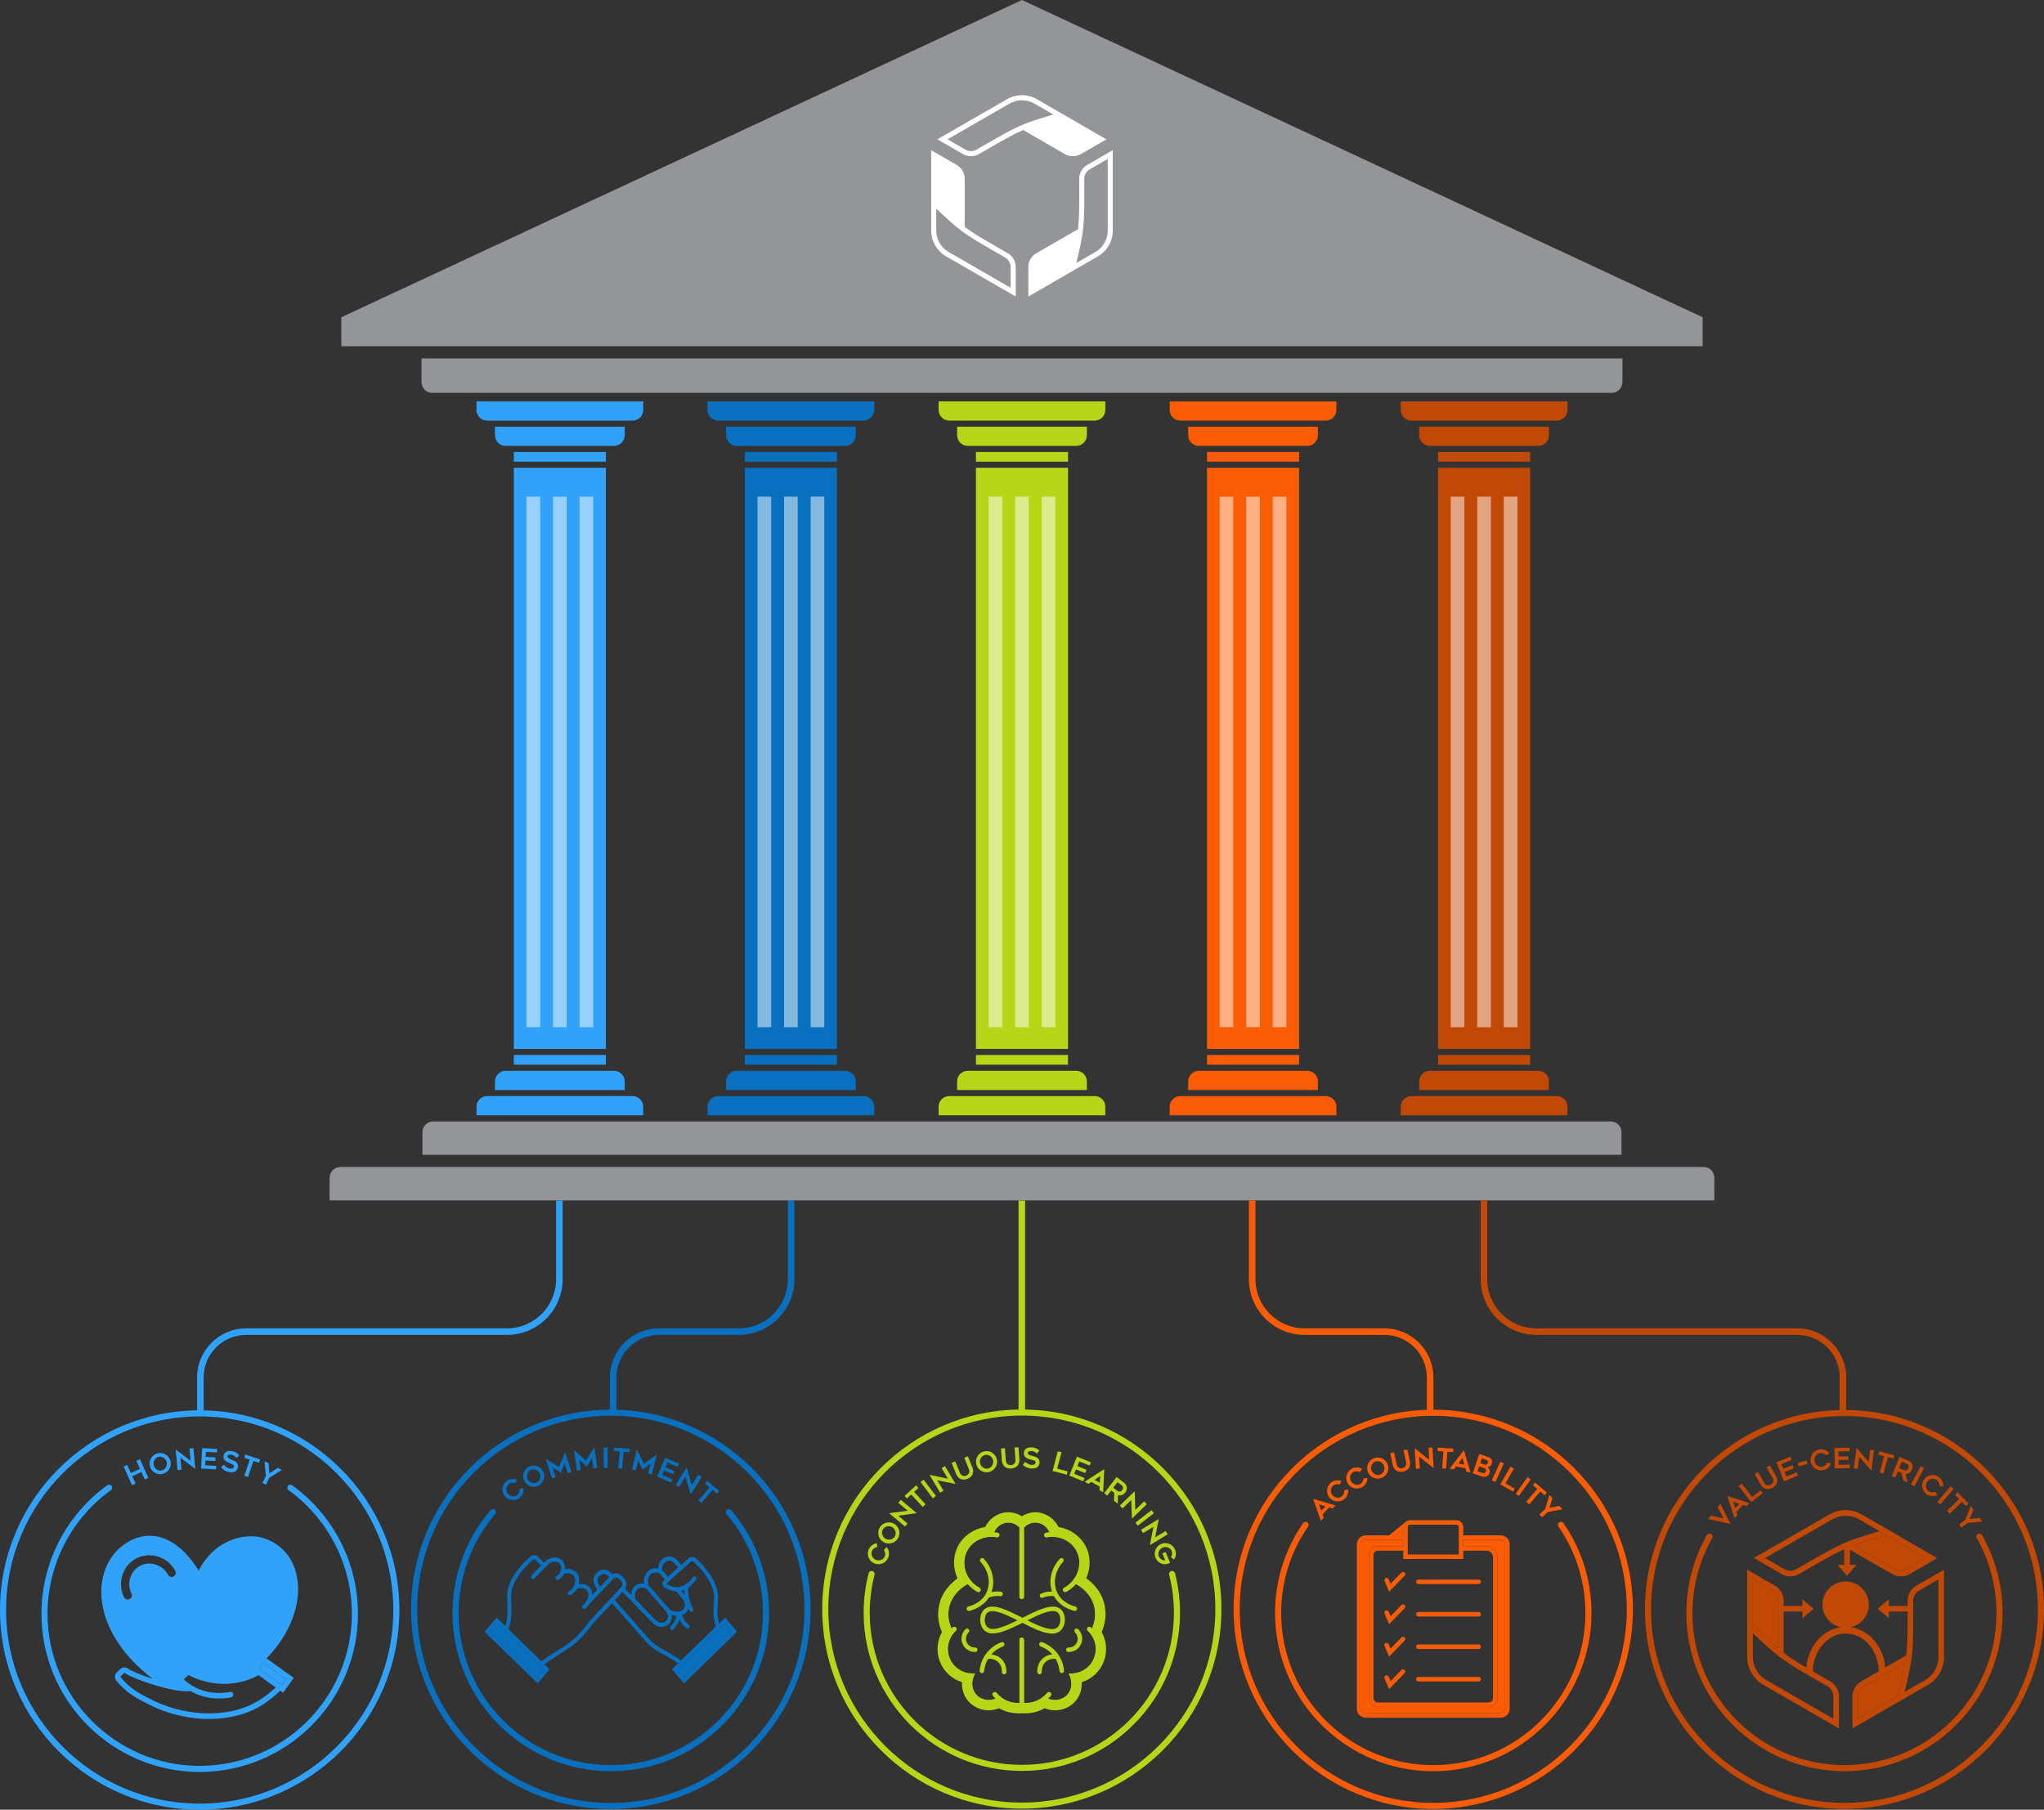 <?xml version="1.0" encoding="utf-8"?>
<!-- Generator: Adobe Illustrator 19.0.0, SVG Export Plug-In . SVG Version: 6.00 Build 0)  -->
<svg version="1.1" id="Layer_1" xmlns="http://www.w3.org/2000/svg" xmlns:xlink="http://www.w3.org/1999/xlink" x="0px" y="0px"
	 viewBox="0 0 191.463 169.532" enable-background="new 0 0 191.463 169.532" xml:space="preserve">
<rect x="0" y="0" width="191.463" height="169.532" fill="#333333" stroke="none"/>
<g>
	<g>
		<path fill="#0970BF" d="M57.216,169.471c-10.316,0-18.708-8.392-18.708-18.708s8.392-18.708,18.708-18.708
			s18.708,8.392,18.708,18.708S67.532,169.471,57.216,169.471z M57.216,132.624c-10.002,0-18.139,8.137-18.139,18.139
			c0,10.002,8.137,18.139,18.139,18.139s18.139-8.137,18.139-18.139C75.355,140.761,67.218,132.624,57.216,132.624z"/>
		<g>
			<path fill="#0970BF" d="M67.916,151.538l-0.562,0.551c-0.216-0.746-0.162-1.438-0.119-1.946c0.011-0.141,0.011-0.259,0.022-0.357
				c0.032-1.189-0.649-2.465-2.043-3.784c-0.205-0.195-0.519-0.205-0.724-0.011l-0.67,0.595l-0.487-0.508
				c-0.324-0.303-0.789-0.357-1.157-0.119c-0.324,0.195-0.519,0.605-0.53,0.995c-0.314-0.087-0.67-0.011-0.93,0.227
				c-0.324,0.281-0.465,0.746-0.368,1.178c-0.054-0.011-0.097-0.022-0.151-0.022c-0.303-0.011-0.584,0.097-0.789,0.303
				c-0.184,0.195-0.281,0.476-0.292,0.757c-0.195-0.184-0.378-0.378-0.562-0.573c0.173-0.303,0.151-0.703-0.097-0.973l-0.216-0.227
				c-0.141-0.151-0.324-0.238-0.519-0.238c-0.13,0-0.249,0.032-0.346,0.097c-0.281-0.292-0.541-0.432-0.8-0.443
				c-0.249,0-0.487,0.108-0.724,0.357c-0.378,0.378-0.335,0.973,0.119,1.514c-0.173,0.173-0.335,0.346-0.487,0.508
				c0-0.259-0.065-0.486-0.216-0.67c-0.249-0.313-0.67-0.411-1.049-0.346c0-0.022,0.011-0.032,0.011-0.043
				c0.065-0.357,0.011-0.703-0.162-0.951c-0.238-0.335-0.681-0.487-1.146-0.411c0.022-0.281-0.054-0.562-0.205-0.746
				c-0.162-0.205-0.4-0.324-0.67-0.346c-0.335-0.032-0.67,0.097-0.941,0.346l-0.151,0.151c-0.184-0.184-0.357-0.368-0.53-0.551
				c-0.205-0.216-0.53-0.227-0.746-0.032c-1.427,1.265-2.162,2.519-2.173,3.741c0,0.173,0.011,0.368,0.022,0.573
				c0.022,0.692,0.043,1.6-0.205,2.195l-0.8-0.789l-1.135,1.319l4.973,4.833l1.124-1.308l-0.487-0.476
				c0.151-0.108,0.303-0.216,0.476-0.335c0.497-0.335,0.876-0.573,1.178-0.768c0.454-0.281,0.778-0.487,1.178-0.822
				c0.53-0.443,1.005-0.962,1.449-1.557c0.108-0.141,0.227-0.303,0.389-0.465c0.389-0.432,0.897-0.973,1.395-1.503
				c0.086-0.097,0.173-0.184,0.259-0.27c0.357,0.389,0.897,0.984,1.546,1.73c0.422,0.476,0.746,0.854,1.005,1.146
				c0.778,0.897,0.962,1.114,1.438,1.438c0.292,0.195,0.519,0.314,0.768,0.443c0.335,0.184,0.703,0.378,1.33,0.8
				c0.032,0.032,0.076,0.054,0.108,0.076l-0.573,0.562l1.135,1.308l4.962-4.833L67.916,151.538z M62.37,146.295
				c0.227-0.141,0.508-0.119,0.714,0.065l0.454,0.476l-0.973,0.876l-0.422-0.497l-0.011-0.022c-0.032-0.022-0.065-0.043-0.097-0.065
				v-0.011C61.959,146.835,62.111,146.457,62.37,146.295z M60.943,147.484c0.27-0.238,0.66-0.227,0.941,0l0.4,0.476l-0.097,0.087
				c-0.087,0.076-0.141,0.195-0.13,0.314c0,0.119,0.054,0.238,0.151,0.314c0.313,0.227,0.67,0.368,1.027,0.4h0.108
				c0,0.011,0,0.011,0,0.022l0.562,0.638c0.141,0.162,0.227,0.357,0.249,0.551c0.011,0.141-0.011,0.27-0.054,0.368
				c-0.087,0.162-0.27,0.281-0.508,0.314c-0.259,0.043-0.562-0.011-0.822-0.151c-0.011-0.011-0.022-0.011-0.032-0.011
				c-0.032-0.054-0.065-0.097-0.108-0.151l-1.665-1.914c-0.065-0.087-0.13-0.151-0.205-0.205c0-0.032,0-0.076-0.011-0.119
				C60.608,148.089,60.695,147.711,60.943,147.484z M63.797,149.03c0.097-0.032,0.205-0.065,0.303-0.108c0,0.13,0,0.259,0.011,0.378
				c0,0.032,0.011,0.076,0.011,0.108L63.797,149.03z M59.667,148.922c0.13-0.13,0.314-0.205,0.508-0.195
				c0.205,0.011,0.378,0.097,0.508,0.27l1.676,1.924c0.141,0.162,0.216,0.357,0.205,0.541c-0.011,0.13-0.054,0.249-0.119,0.335
				c-0.097,0.119-0.238,0.195-0.411,0.216c-0.205,0.022-0.411-0.054-0.573-0.195c-0.508-0.508-1.006-1.027-1.503-1.546
				c-0.13-0.13-0.249-0.259-0.378-0.389C59.397,149.571,59.473,149.127,59.667,148.922z M56.111,147.679
				c0.151-0.162,0.303-0.238,0.443-0.238h0.011c0.151,0,0.324,0.097,0.519,0.292c-0.238,0.26-0.541,0.573-0.854,0.908
				C55.992,148.349,55.84,147.949,56.111,147.679z M50.337,157.138l-4.422-4.314l0.627-0.724l4.022,3.914
				c0.011,0.011,0.011,0.011,0.011,0.011l0.389,0.378L50.337,157.138z M56.802,150.176c-0.497,0.53-1.016,1.081-1.406,1.514
				c-0.162,0.173-0.303,0.335-0.411,0.497c-0.422,0.573-0.886,1.07-1.384,1.481c-0.378,0.324-0.681,0.508-1.135,0.8
				c-0.303,0.195-0.692,0.432-1.2,0.778c-0.195,0.13-0.378,0.259-0.551,0.378l-3.103-3.016c0.335-0.681,0.303-1.676,0.281-2.487
				c-0.011-0.205-0.022-0.4-0.022-0.551c0.011-1.103,0.692-2.26,2.043-3.449c0.076-0.065,0.173-0.065,0.249,0.011
				c0.173,0.184,0.346,0.357,0.519,0.541l-0.897,0.919c-0.065,0.076-0.065,0.195,0,0.281c0.076,0.076,0.184,0.076,0.26,0l1.308-1.33
				c0.184-0.184,0.432-0.27,0.659-0.249c0.173,0.011,0.324,0.086,0.422,0.205c0.141,0.173,0.162,0.476,0.065,0.735
				c-0.097,0.238-0.27,0.357-0.368,0.411c-0.087,0.054-0.13,0.173-0.076,0.27c0.032,0.065,0.097,0.108,0.162,0.108
				c0.022,0,0.054-0.011,0.076-0.022c0.141-0.076,0.389-0.249,0.53-0.573c0.378-0.119,0.768-0.032,0.951,0.216
				c0.108,0.151,0.141,0.389,0.087,0.627c-0.065,0.335-0.27,0.627-0.573,0.8c-0.097,0.054-0.13,0.173-0.076,0.27
				c0.032,0.065,0.097,0.097,0.162,0.097c0.022,0,0.054-0.011,0.087-0.022c0.238-0.14,0.432-0.335,0.573-0.573
				c0.324-0.119,0.746-0.108,0.951,0.151c0.141,0.173,0.151,0.378,0.13,0.519c-0.011,0.162-0.076,0.324-0.173,0.476
				c-0.011,0.011-0.022,0.022-0.032,0.032c-0.011,0.022-0.022,0.043-0.032,0.065c-0.076,0.108-0.162,0.195-0.27,0.281
				c-0.087,0.065-0.097,0.184-0.043,0.27c0.043,0.054,0.097,0.087,0.151,0.087c0.032,0,0.076-0.011,0.108-0.043
				c0.162-0.119,0.292-0.27,0.4-0.443c0.259-0.27,0.659-0.692,1.07-1.124c0.432-0.443,0.865-0.908,1.157-1.222
				c0.141-0.151,0.389-0.151,0.53,0l0.216,0.238c0.141,0.151,0.141,0.389,0,0.541C57.808,149.106,57.3,149.646,56.802,150.176z
				 M62.251,154.598c-0.249-0.13-0.465-0.249-0.735-0.432c-0.443-0.292-0.616-0.497-1.373-1.362
				c-0.259-0.303-0.584-0.67-1.005-1.157c-0.659-0.746-1.2-1.341-1.557-1.741c0.259-0.281,0.508-0.551,0.724-0.789
				c0.335,0.346,0.66,0.681,0.984,1.016c0.011,0,0.011,0.011,0.011,0.011c0.011,0.022,0.032,0.043,0.054,0.054
				c0.119,0.119,0.238,0.238,0.346,0.357c0.497,0.519,0.995,1.038,1.514,1.557c0.216,0.195,0.476,0.292,0.746,0.292h0.119
				c0.26-0.032,0.497-0.151,0.649-0.357c0.119-0.151,0.184-0.346,0.205-0.562c0-0.065,0-0.13-0.011-0.195
				c0.151,0.054,0.303,0.076,0.454,0.087c-0.054,0.184-0.13,0.357-0.216,0.53c-0.097,0.162-0.205,0.324-0.335,0.465
				c-0.065,0.076-0.065,0.205,0.011,0.281c0.032,0.032,0.076,0.054,0.119,0.054c0.054,0,0.097-0.022,0.14-0.065
				c0.141-0.162,0.27-0.346,0.378-0.541c0.076-0.119,0.13-0.259,0.184-0.389c0.151,0.313,0.357,0.595,0.638,0.822
				c0.032,0.032,0.076,0.043,0.108,0.043c0.054,0,0.108-0.022,0.151-0.076c0.065-0.087,0.043-0.205-0.032-0.27
				c-0.249-0.205-0.432-0.454-0.562-0.746c-0.022-0.054-0.054-0.119-0.076-0.184c0.249-0.097,0.432-0.249,0.541-0.465
				c0.022-0.054,0.043-0.108,0.065-0.173c0.032,0.087,0.076,0.162,0.119,0.238c0.032,0.065,0.097,0.097,0.162,0.097
				c0.022,0,0.054-0.011,0.086-0.022c0.087-0.054,0.119-0.173,0.065-0.27c-0.249-0.454-0.4-0.941-0.443-1.438
				c-0.022-0.173-0.022-0.357-0.011-0.53c0-0.011,0-0.011,0-0.011c0.454-0.314,0.714-0.714,0.735-0.746
				c0.054-0.087,0.032-0.205-0.054-0.27c-0.087-0.054-0.195-0.032-0.259,0.054c-0.022,0.043-0.638,0.995-1.633,0.919
				c-0.292-0.022-0.573-0.141-0.832-0.335l2.303-2.065c0.065-0.054,0.173-0.054,0.238,0.011c1.308,1.232,1.957,2.411,1.924,3.47
				c-0.011,0.108-0.011,0.216-0.022,0.346c-0.043,0.551-0.108,1.373,0.184,2.27l-3.254,3.168c-0.065-0.043-0.119-0.087-0.195-0.13
				C62.965,154.976,62.586,154.782,62.251,154.598z M63.473,156.403l0.465-0.454l3.449-3.362c0,0,0.011,0,0.011-0.011l0.497-0.476
				l0.627,0.724l-4.422,4.314L63.473,156.403z"/>
			<path fill="#0970BF" d="M68.522,152.825l-4.422,4.314l-0.627-0.735l0.465-0.454l3.449-3.362c0,0,0.011,0,0.011-0.011l0.497-0.476
				L68.522,152.825z"/>
			<path fill="#0970BF" d="M50.964,156.403l-0.627,0.735l-4.422-4.314l0.627-0.724l4.022,3.914c0.011,0.011,0.011,0.011,0.011,0.011
				L50.964,156.403z"/>
			<path fill="#0970BF" d="M57.216,165.927c-8.175,0-14.826-6.651-14.826-14.826c0-3.537,1.266-6.961,3.564-9.643
				c0.103-0.12,0.283-0.133,0.402-0.031c0.12,0.102,0.134,0.282,0.031,0.402c-2.21,2.579-3.427,5.871-3.427,9.272
				c0,7.861,6.396,14.256,14.256,14.256s14.256-6.395,14.256-14.256c0-3.398-1.216-6.69-3.423-9.267
				c-0.102-0.12-0.088-0.299,0.031-0.402c0.119-0.102,0.299-0.089,0.402,0.031c2.295,2.681,3.559,6.103,3.559,9.638
				C72.042,159.276,65.392,165.927,57.216,165.927z"/>
			<g>
				<g>
					<path fill="#0970BF" d="M49.035,139.392c0.013,0.086,0.015,0.172,0.004,0.259c-0.01,0.087-0.031,0.17-0.063,0.25
						c-0.031,0.08-0.074,0.156-0.127,0.228c-0.054,0.072-0.117,0.136-0.19,0.192c-0.108,0.083-0.225,0.14-0.352,0.172
						c-0.127,0.032-0.254,0.04-0.38,0.024c-0.126-0.016-0.246-0.056-0.361-0.12c-0.115-0.063-0.213-0.149-0.296-0.256
						c-0.083-0.108-0.14-0.225-0.172-0.352c-0.032-0.127-0.04-0.254-0.024-0.379c0.017-0.126,0.056-0.246,0.12-0.361
						c0.063-0.115,0.149-0.214,0.257-0.297c0.073-0.056,0.151-0.101,0.234-0.135c0.084-0.033,0.168-0.055,0.254-0.065
						c0.086-0.01,0.172-0.009,0.258,0.003c0.086,0.012,0.169,0.035,0.247,0.068l-0.187,0.319c-0.048-0.016-0.097-0.027-0.149-0.033
						c-0.052-0.006-0.105-0.006-0.158-0.001c-0.053,0.006-0.104,0.018-0.154,0.036c-0.05,0.018-0.096,0.044-0.139,0.077
						c-0.069,0.053-0.123,0.117-0.161,0.191c-0.038,0.075-0.061,0.153-0.07,0.233c-0.008,0.081-0.001,0.163,0.021,0.246
						c0.022,0.083,0.059,0.159,0.111,0.226c0.053,0.069,0.117,0.124,0.191,0.166c0.074,0.042,0.151,0.069,0.232,0.082
						c0.08,0.013,0.161,0.01,0.243-0.008c0.082-0.018,0.157-0.053,0.226-0.107c0.043-0.033,0.08-0.071,0.11-0.114
						c0.03-0.043,0.055-0.09,0.074-0.139c0.019-0.05,0.032-0.101,0.038-0.154c0.007-0.053,0.009-0.104,0.005-0.154L49.035,139.392z"
						/>
					<path fill="#0970BF" d="M50.462,139.161c-0.12,0.064-0.245,0.102-0.376,0.113s-0.256-0.002-0.378-0.039
						c-0.122-0.036-0.234-0.095-0.337-0.177c-0.103-0.081-0.187-0.182-0.252-0.303c-0.065-0.12-0.102-0.245-0.113-0.377
						c-0.011-0.132,0.001-0.258,0.038-0.379c0.037-0.122,0.095-0.234,0.177-0.337c0.081-0.103,0.182-0.186,0.301-0.251
						c0.122-0.065,0.247-0.103,0.378-0.114c0.131-0.011,0.257,0.002,0.378,0.038c0.122,0.037,0.234,0.096,0.338,0.178
						c0.103,0.082,0.187,0.183,0.251,0.303c0.065,0.121,0.103,0.247,0.114,0.378s-0.002,0.257-0.039,0.378
						c-0.036,0.122-0.095,0.234-0.176,0.337C50.684,139.012,50.583,139.096,50.462,139.161z M49.685,137.713
						c-0.076,0.041-0.14,0.095-0.189,0.162c-0.05,0.067-0.085,0.14-0.107,0.219c-0.021,0.079-0.028,0.161-0.02,0.247
						c0.008,0.085,0.033,0.166,0.073,0.241c0.041,0.077,0.095,0.142,0.161,0.195c0.066,0.053,0.138,0.093,0.216,0.12
						c0.078,0.026,0.159,0.037,0.243,0.033c0.084-0.004,0.164-0.027,0.24-0.068c0.077-0.041,0.14-0.095,0.189-0.162
						c0.05-0.067,0.085-0.141,0.107-0.22c0.021-0.08,0.028-0.162,0.02-0.247c-0.008-0.085-0.032-0.165-0.074-0.242
						c-0.04-0.075-0.094-0.14-0.161-0.194c-0.066-0.054-0.139-0.094-0.216-0.119c-0.078-0.025-0.159-0.036-0.242-0.032
						C49.841,137.649,49.761,137.671,49.685,137.713z"/>
					<path fill="#0970BF" d="M52.939,136.077l0.598,1.814l-0.347,0.115l-0.303-0.918l-0.343,0.87l-0.791-0.496l0.303,0.918
						l-0.347,0.114l-0.598-1.814l0.022-0.007l1.236,0.753l0.548-1.342L52.939,136.077z"/>
					<path fill="#0970BF" d="M55.684,135.616l0.263,1.892l-0.362,0.05l-0.133-0.958l-0.494,0.794l-0.689-0.63l0.133,0.958
						l-0.362,0.05l-0.263-1.892l0.023-0.003l1.081,0.963l0.78-1.222L55.684,135.616z"/>
					<path fill="#0970BF" d="M56.924,137.511l-0.366,0.003l-0.016-1.91l0.366-0.003L56.924,137.511z"/>
					<path fill="#0970BF" d="M58.962,136.051l-0.544-0.048l-0.141,1.583l-0.365-0.032l0.141-1.583l-0.547-0.048l0.029-0.323
						l1.455,0.129L58.962,136.051z"/>
					<path fill="#0970BF" d="M61.517,136.286l-0.456,1.855l-0.355-0.088l0.231-0.939l-0.753,0.555l-0.407-0.84l-0.231,0.939
						l-0.355-0.088l0.456-1.855l0.023,0.006l0.647,1.295l1.177-0.846L61.517,136.286z"/>
					<path fill="#0970BF" d="M62.519,137.01l-0.187,0.44l0.851,0.361l-0.13,0.306l-0.852-0.362l-0.176,0.414l0.96,0.407
						l-0.129,0.303l-1.297-0.55l0.747-1.761l1.297,0.55l-0.127,0.298L62.519,137.01z"/>
					<path fill="#0970BF" d="M64.682,139.954l-0.472-1.628l-0.597,0.967l-0.311-0.192l1.004-1.625l0.033,0.021l0.463,1.643
						l0.607-0.983l0.312,0.192l-1.004,1.625L64.682,139.954z"/>
					<path fill="#0970BF" d="M67.159,139.919l-0.42-0.349l-1.016,1.221l-0.281-0.234l1.016-1.221l-0.422-0.351l0.208-0.249
						l1.123,0.934L67.159,139.919z"/>
				</g>
			</g>
		</g>
	</g>
	<g>
		<path fill="#B8D618" d="M95.716,169.434c-10.309,0-18.696-8.387-18.696-18.696s8.387-18.696,18.696-18.696
			s18.696,8.387,18.696,18.696S106.025,169.434,95.716,169.434z M95.716,132.611c-9.995,0-18.127,8.132-18.127,18.127
			s8.132,18.127,18.127,18.127c9.995,0,18.127-8.132,18.127-18.127S105.711,132.611,95.716,132.611z"/>
		<g>
			<g>
				<path fill="#B8D618" d="M90.751,150.911c0.016,0,0.032-0.002,0.048-0.005c0.292-0.067,1.246-0.35,1.816-1.233
					c0.129-0.055,0.262-0.097,0.398-0.124c0.223-0.044,0.453-0.051,0.682-0.019c0.115,0.016,0.222-0.064,0.238-0.18
					s-0.064-0.222-0.18-0.238c-0.277-0.038-0.554-0.031-0.823,0.023c-0.019,0.004-0.038,0.01-0.058,0.015
					c0.372-1.021,0.108-2.233-0.714-3.127c-0.079-0.086-0.213-0.091-0.298-0.013c-0.086,0.079-0.091,0.212-0.013,0.298
					c0.8,0.869,0.998,2.074,0.495,2.999c-0.468,0.859-1.372,1.126-1.639,1.187c-0.113,0.026-0.184,0.139-0.158,0.253
					C90.569,150.845,90.655,150.911,90.751,150.911z"/>
				<path fill="#B8D618" d="M97.601,149.693c0.028,0,0.056-0.006,0.083-0.017c0.131-0.056,0.267-0.099,0.405-0.127
					c0.209-0.042,0.424-0.049,0.64-0.023c0.554,0.999,1.596,1.309,1.904,1.38c0.016,0.004,0.032,0.005,0.048,0.005
					c0.096,0,0.183-0.066,0.205-0.163c0.026-0.113-0.045-0.227-0.158-0.253c-0.266-0.061-1.171-0.329-1.638-1.187
					c-0.504-0.925-0.305-2.131,0.495-2.999c0.079-0.086,0.073-0.219-0.012-0.298c-0.085-0.079-0.219-0.074-0.298,0.012
					c-0.807,0.877-1.078,2.06-0.737,3.068c-0.178-0.004-0.356,0.01-0.529,0.044c-0.167,0.033-0.332,0.085-0.49,0.153
					c-0.107,0.046-0.156,0.17-0.11,0.277C97.442,149.645,97.52,149.693,97.601,149.693z"/>
				<path fill="#B8D618" d="M93.708,155.321c-0.29-0.238-0.608-0.318-0.847-0.34c0.385-0.429,0.832-0.648,1.092-0.746
					c0.109-0.041,0.165-0.162,0.124-0.271c-0.041-0.11-0.163-0.164-0.271-0.124c-0.369,0.138-1.061,0.48-1.55,1.233
					c-0.276,0.426-0.446,0.923-0.491,1.436c-0.01,0.116,0.076,0.218,0.192,0.228c0.006,0.001,0.012,0.001,0.018,0.001
					c0.108,0,0.2-0.083,0.21-0.193c0.025-0.289,0.112-0.714,0.367-1.146c0.01,0,0.019,0.003,0.029,0.002
					c0.114-0.013,0.515-0.035,0.858,0.246c0.438,0.36,0.412,0.914,0.408,0.976c-0.008,0.116,0.079,0.217,0.195,0.225
					c0.005,0,0.01,0.001,0.015,0.001c0.11,0,0.202-0.085,0.21-0.196C94.278,156.515,94.297,155.805,93.708,155.321z"/>
				<path fill="#B8D618" d="M91.351,154.337c-0.362,0.016-0.697-0.208-0.819-0.543c-0.108-0.299-0.029-0.641,0.202-0.874
					c0.082-0.083,0.082-0.216,0-0.298c-0.083-0.082-0.216-0.082-0.298,0c-0.346,0.348-0.464,0.864-0.3,1.315
					c0.18,0.495,0.655,0.821,1.189,0.821c0.012,0,0.025,0,0.037,0c0.116-0.003,0.208-0.1,0.205-0.217
					C91.564,154.426,91.47,154.338,91.351,154.337z"/>
				<path fill="#B8D618" d="M103.193,152.89c0.238-0.53,0.476-1.373,0.303-2.368c-0.238-1.373-1.114-2.227-1.751-2.67
					c0.422-0.941,0.432-2.011,0-2.908c-0.486-1.005-1.459-1.708-2.595-1.892c-0.389-0.789-1.157-1.319-2.011-1.384h-0.162
					c-0.519,0-0.951,0.184-1.265,0.368c-0.303-0.184-0.735-0.368-1.265-0.368h-0.151c-0.865,0.065-1.633,0.595-2.011,1.384
					c-1.146,0.184-2.119,0.887-2.605,1.892c-0.422,0.897-0.422,1.978,0.011,2.919c-0.616,0.432-1.514,1.297-1.751,2.66
					c-0.184,0.995,0.065,1.838,0.292,2.368c-0.454,0.832-0.541,1.838-0.205,2.735c0.357,0.951,1.135,1.665,2.087,1.957
					c-0.043,0.681,0.184,1.341,0.638,1.838c0.465,0.508,1.146,0.8,1.86,0.8c0.324,0,0.659-0.065,0.984-0.195
					c0.065,0.043,0.141,0.086,0.205,0.119c0.497,0.238,1.027,0.357,1.578,0.357c0.119,0,0.238,0,0.335-0.011
					c0.108,0.011,0.227,0.011,0.346,0.011c0.551,0,1.081-0.119,1.578-0.357c0.065-0.032,0.141-0.076,0.205-0.119
					c0.314,0.13,0.649,0.195,0.984,0.195c0.714,0,1.395-0.292,1.86-0.8c0.454-0.497,0.67-1.157,0.638-1.838
					c0.951-0.292,1.719-1.005,2.076-1.957C103.745,154.728,103.658,153.722,103.193,152.89z M102.501,155.279
					c-0.324,0.876-1.146,1.459-2.087,1.492l-0.303,0.011l0.119,0.281c0.249,0.595,0.141,1.265-0.259,1.708
					c-0.432,0.476-1.178,0.616-1.806,0.357c0.087-0.087,0.173-0.173,0.249-0.27c0.076-0.087,0.065-0.216-0.022-0.292
					c-0.097-0.076-0.227-0.065-0.303,0.022c-0.238,0.292-0.541,0.53-0.876,0.692c-0.486,0.238-0.951,0.27-1.297,0.259v-5.925
					c0-0.119-0.097-0.205-0.205-0.205c-0.119,0-0.216,0.087-0.216,0.205v5.925c-0.346,0.011-0.8-0.032-1.276-0.259
					c-0.335-0.162-0.638-0.4-0.876-0.692c-0.076-0.087-0.216-0.097-0.303-0.022c-0.086,0.076-0.097,0.205-0.022,0.292
					c0.076,0.097,0.162,0.184,0.249,0.27c-0.627,0.259-1.373,0.119-1.805-0.357c-0.411-0.443-0.508-1.114-0.26-1.708l0.119-0.281
					l-0.314-0.011c-0.93-0.032-1.751-0.616-2.076-1.492c-0.335-0.876-0.087-1.881,0.605-2.508c0.087-0.087,0.087-0.216,0.011-0.303
					c-0.076-0.086-0.216-0.086-0.303-0.011l-0.108,0.108c-0.195-0.422-0.4-1.092-0.259-1.87c0.259-1.46,1.514-2.173,1.773-2.314
					c0.249,0.292,0.551,0.551,0.897,0.735c0.032,0.022,0.065,0.022,0.108,0.022c0.065,0,0.141-0.032,0.184-0.108
					c0.054-0.097,0.011-0.227-0.087-0.281c-1.243-0.67-1.773-2.184-1.2-3.384c0.487-1.016,1.643-1.568,2.822-1.351
					c0.108,0.011,0.216-0.065,0.238-0.173c0.022-0.119-0.054-0.227-0.162-0.249c-0.119-0.022-0.227-0.032-0.335-0.043
					c0.216-0.519,0.703-0.876,1.243-0.919c0.573-0.043,0.984,0.303,1.135,0.454v6.508c0,0.119,0.097,0.216,0.216,0.216
					c0.108,0,0.205-0.097,0.205-0.216v-6.498c0.13-0.13,0.562-0.508,1.157-0.465c0.541,0.043,1.016,0.4,1.243,0.919
					c-0.108,0.011-0.227,0.022-0.335,0.043c-0.108,0.022-0.195,0.13-0.173,0.249c0.022,0.108,0.13,0.184,0.249,0.173
					c1.178-0.216,2.335,0.335,2.822,1.351c0.573,1.2,0.032,2.714-1.2,3.384c-0.108,0.054-0.141,0.184-0.087,0.281
					c0.043,0.076,0.108,0.108,0.184,0.108c0.032,0,0.076,0,0.097-0.022c0.357-0.184,0.659-0.443,0.908-0.735
					c0.259,0.141,1.514,0.854,1.762,2.314c0.141,0.778-0.065,1.449-0.26,1.87c-0.032-0.043-0.065-0.076-0.108-0.108
					c-0.076-0.076-0.216-0.076-0.292,0.011c-0.076,0.087-0.076,0.216,0.011,0.303C102.588,153.398,102.826,154.414,102.501,155.279z
					"/>
				<path fill="#B8D618" d="M102.588,152.922c0.238-0.454,0.551-1.287,0.378-2.303c-0.27-1.557-1.503-2.346-1.935-2.573
					c0.551-0.854,0.67-1.946,0.227-2.865c-0.454-0.962-1.427-1.568-2.508-1.633c0-0.032,0-0.065-0.011-0.086
					c-0.27-0.714-0.908-1.2-1.633-1.254c-0.659-0.043-1.146,0.281-1.384,0.497l-0.011-0.011h-0.011
					c-0.238-0.205-0.724-0.53-1.373-0.487c-0.724,0.054-1.362,0.541-1.632,1.254c-0.011,0.022-0.011,0.054-0.011,0.086
					c-1.081,0.065-2.054,0.67-2.519,1.633c-0.443,0.93-0.314,2.011,0.238,2.865c-0.4,0.216-1.665,1.016-1.935,2.573
					c-0.184,1.016,0.141,1.849,0.378,2.303c-0.497,0.724-0.627,1.665-0.314,2.508c0.357,0.951,1.2,1.611,2.184,1.741
					c-0.173,0.67-0.022,1.384,0.432,1.881c0.378,0.411,0.908,0.627,1.46,0.627c0.346,0,0.692-0.087,1.016-0.26
					c0.13,0.087,0.27,0.173,0.411,0.238c0.486,0.238,0.962,0.303,1.341,0.303c0.119,0,0.238-0.011,0.335-0.022
					c0.108,0.011,0.216,0.022,0.346,0.022c0.378,0,0.854-0.065,1.341-0.303c0.141-0.065,0.27-0.151,0.4-0.238
					c0.324,0.173,0.681,0.26,1.027,0.26c0.551,0,1.081-0.216,1.459-0.627c0.454-0.497,0.605-1.211,0.422-1.881
					c0.995-0.13,1.838-0.789,2.195-1.741C103.215,154.587,103.085,153.646,102.588,152.922z M102.501,155.279
					c-0.324,0.876-1.146,1.459-2.087,1.492l-0.303,0.011l0.119,0.281c0.249,0.595,0.141,1.265-0.259,1.708
					c-0.432,0.476-1.178,0.616-1.806,0.357c0.087-0.087,0.173-0.173,0.249-0.27c0.076-0.087,0.065-0.216-0.022-0.292
					c-0.097-0.076-0.227-0.065-0.303,0.022c-0.238,0.292-0.541,0.53-0.876,0.692c-0.486,0.238-0.951,0.27-1.297,0.259v-5.925
					c0-0.119-0.097-0.205-0.205-0.205c-0.119,0-0.216,0.087-0.216,0.205v5.925c-0.346,0.011-0.8-0.032-1.276-0.259
					c-0.335-0.162-0.638-0.4-0.876-0.692c-0.076-0.087-0.216-0.097-0.303-0.022c-0.086,0.076-0.097,0.205-0.022,0.292
					c0.076,0.097,0.162,0.184,0.249,0.27c-0.627,0.259-1.373,0.119-1.805-0.357c-0.411-0.443-0.508-1.114-0.26-1.708l0.119-0.281
					l-0.314-0.011c-0.93-0.032-1.751-0.616-2.076-1.492c-0.335-0.876-0.087-1.881,0.605-2.508c0.087-0.087,0.087-0.216,0.011-0.303
					c-0.076-0.086-0.216-0.086-0.303-0.011l-0.108,0.108c-0.195-0.422-0.4-1.092-0.259-1.87c0.259-1.46,1.514-2.173,1.773-2.314
					c0.249,0.292,0.551,0.551,0.897,0.735c0.032,0.022,0.065,0.022,0.108,0.022c0.065,0,0.141-0.032,0.184-0.108
					c0.054-0.097,0.011-0.227-0.087-0.281c-1.243-0.67-1.773-2.184-1.2-3.384c0.487-1.016,1.643-1.568,2.822-1.351
					c0.108,0.011,0.216-0.065,0.238-0.173c0.022-0.119-0.054-0.227-0.162-0.249c-0.119-0.022-0.227-0.032-0.335-0.043
					c0.216-0.519,0.703-0.876,1.243-0.919c0.573-0.043,0.984,0.303,1.135,0.454v6.508c0,0.119,0.097,0.216,0.216,0.216
					c0.108,0,0.205-0.097,0.205-0.216v-6.498c0.13-0.13,0.562-0.508,1.157-0.465c0.541,0.043,1.016,0.4,1.243,0.919
					c-0.108,0.011-0.227,0.022-0.335,0.043c-0.108,0.022-0.195,0.13-0.173,0.249c0.022,0.108,0.13,0.184,0.249,0.173
					c1.178-0.216,2.335,0.335,2.822,1.351c0.573,1.2,0.032,2.714-1.2,3.384c-0.108,0.054-0.141,0.184-0.087,0.281
					c0.043,0.076,0.108,0.108,0.184,0.108c0.032,0,0.076,0,0.097-0.022c0.357-0.184,0.659-0.443,0.908-0.735
					c0.259,0.141,1.514,0.854,1.762,2.314c0.141,0.778-0.065,1.449-0.26,1.87c-0.032-0.043-0.065-0.076-0.108-0.108
					c-0.076-0.076-0.216-0.076-0.292,0.011c-0.076,0.087-0.076,0.216,0.011,0.303C102.588,153.398,102.826,154.414,102.501,155.279z
					"/>
				<path fill="#B8D618" d="M97.626,153.839c-0.109-0.04-0.231,0.015-0.271,0.124c-0.041,0.109,0.015,0.231,0.124,0.271
					c0.261,0.097,0.706,0.316,1.091,0.744c-0.242,0.022-0.555,0.103-0.845,0.342c-0.604,0.496-0.567,1.248-0.561,1.332
					c0.008,0.111,0.1,0.195,0.21,0.195c0.005,0,0.01,0,0.016-0.001c0.116-0.008,0.203-0.11,0.195-0.226
					c-0.005-0.062-0.032-0.614,0.408-0.976c0.342-0.281,0.743-0.259,0.858-0.246c0.009,0.001,0.017-0.002,0.026-0.002
					c0.205,0.346,0.335,0.738,0.37,1.146c0.009,0.11,0.102,0.192,0.21,0.192c0.006,0,0.012,0,0.019-0.001
					c0.116-0.01,0.202-0.112,0.192-0.228c-0.045-0.514-0.215-1.01-0.491-1.436C98.687,154.32,97.995,153.977,97.626,153.839z"/>
				<path fill="#B8D618" d="M100.698,152.623c-0.082,0.082-0.083,0.216-0.001,0.298c0.231,0.232,0.311,0.575,0.203,0.874
					c-0.122,0.335-0.452,0.558-0.819,0.543c-0.119,0.001-0.213,0.089-0.217,0.205c-0.003,0.116,0.089,0.213,0.205,0.217
					c0.013,0,0.025,0,0.037,0c0.535,0,1.01-0.326,1.19-0.821c0.164-0.451,0.046-0.968-0.3-1.315
					C100.914,152.541,100.781,152.54,100.698,152.623z"/>
				<path fill="#B8D618" d="M99.264,150.678c-0.742-0.501-2.078,0.166-3.494,0.876c-1.395-0.709-2.71-1.371-3.454-0.877
					c-0.312,0.207-0.498,0.606-0.498,1.066c0,0.472,0.195,0.883,0.519,1.097c0.749,0.496,2.043-0.119,3.431-0.814
					c1.038,0.527,2.024,1.01,2.774,1.01c0.25,0,0.473-0.054,0.664-0.177c0.33-0.213,0.537-0.64,0.542-1.115
					C99.753,151.285,99.572,150.886,99.264,150.678z M92.571,152.489c-0.203-0.134-0.33-0.42-0.33-0.746
					c0-0.314,0.118-0.588,0.309-0.714c0.106-0.07,0.241-0.101,0.4-0.101c0.587,0,1.489,0.426,2.352,0.862
					C94.206,152.329,93.077,152.824,92.571,152.489z M98.978,152.505c-0.519,0.335-1.648-0.168-2.739-0.714
					c1.113-0.555,2.293-1.1,2.789-0.764c0.188,0.127,0.302,0.4,0.299,0.713C99.324,152.075,99.19,152.368,98.978,152.505z"/>
			</g>
			<path fill="#B8D618" d="M95.716,165.9c-8.17,0-14.816-6.647-14.816-14.816c0-1.255,0.157-2.5,0.466-3.703
				c0.039-0.152,0.196-0.244,0.347-0.205c0.152,0.039,0.244,0.195,0.205,0.347c-0.298,1.156-0.449,2.354-0.449,3.561
				c0,7.856,6.391,14.247,14.247,14.247s14.247-6.391,14.247-14.247c0-1.206-0.151-2.404-0.448-3.561
				c-0.039-0.152,0.053-0.307,0.205-0.347c0.15-0.039,0.307,0.053,0.347,0.205c0.309,1.203,0.466,2.449,0.466,3.703
				C110.532,159.254,103.886,165.9,95.716,165.9z"/>
			<g>
				<path fill="#B8D618" d="M83.055,144.928c0.055,0.068,0.1,0.141,0.134,0.221c0.034,0.08,0.058,0.162,0.071,0.248
					c0.013,0.085,0.015,0.172,0.005,0.261c-0.01,0.089-0.032,0.176-0.067,0.262c-0.051,0.126-0.124,0.234-0.217,0.326
					c-0.094,0.092-0.199,0.162-0.316,0.212c-0.117,0.049-0.241,0.075-0.372,0.079c-0.131,0.003-0.259-0.021-0.385-0.072
					c-0.126-0.051-0.235-0.123-0.326-0.217c-0.092-0.094-0.162-0.199-0.212-0.316c-0.049-0.117-0.076-0.241-0.079-0.372
					c-0.003-0.131,0.021-0.259,0.072-0.385c0.035-0.085,0.08-0.163,0.135-0.234c0.055-0.071,0.117-0.132,0.186-0.184
					c0.069-0.052,0.144-0.094,0.224-0.127c0.08-0.033,0.163-0.055,0.248-0.066l-0.001,0.369c-0.049,0.01-0.098,0.026-0.146,0.046
					c-0.048,0.021-0.093,0.047-0.136,0.079c-0.043,0.031-0.081,0.068-0.115,0.108c-0.033,0.041-0.061,0.086-0.081,0.136
					c-0.033,0.081-0.047,0.163-0.042,0.247c0.005,0.084,0.024,0.162,0.058,0.236c0.034,0.074,0.081,0.141,0.142,0.202
					c0.061,0.06,0.131,0.107,0.21,0.139c0.081,0.033,0.163,0.049,0.248,0.048c0.085-0.001,0.166-0.016,0.242-0.046
					c0.076-0.029,0.145-0.073,0.206-0.129c0.062-0.057,0.109-0.125,0.141-0.206c0.02-0.05,0.033-0.101,0.037-0.154
					c0.004-0.053,0.002-0.105-0.006-0.158c-0.009-0.053-0.023-0.103-0.044-0.152c-0.021-0.049-0.045-0.094-0.073-0.135
					L83.055,144.928z"/>
				<path fill="#B8D618" d="M84.107,144.114c-0.07,0.117-0.158,0.213-0.265,0.289c-0.106,0.076-0.221,0.13-0.344,0.161
					c-0.123,0.031-0.249,0.038-0.379,0.021c-0.13-0.017-0.254-0.061-0.372-0.132c-0.116-0.07-0.213-0.158-0.29-0.265
					c-0.076-0.107-0.13-0.222-0.161-0.345c-0.031-0.123-0.038-0.249-0.021-0.379c0.017-0.13,0.06-0.253,0.13-0.37
					c0.071-0.118,0.16-0.215,0.266-0.291c0.106-0.076,0.222-0.13,0.344-0.16c0.123-0.031,0.25-0.038,0.38-0.02
					c0.131,0.017,0.254,0.061,0.371,0.131c0.118,0.071,0.215,0.159,0.291,0.266c0.076,0.107,0.13,0.222,0.161,0.344
					c0.031,0.123,0.038,0.25,0.021,0.379C84.221,143.873,84.178,143.997,84.107,144.114z M82.699,143.269
					c-0.045,0.074-0.071,0.153-0.079,0.236c-0.009,0.083-0.002,0.164,0.02,0.243c0.022,0.079,0.058,0.153,0.109,0.222
					c0.051,0.069,0.113,0.125,0.186,0.169c0.075,0.045,0.155,0.073,0.239,0.085c0.084,0.012,0.167,0.009,0.247-0.008
					c0.081-0.017,0.156-0.049,0.225-0.096c0.069-0.046,0.126-0.107,0.171-0.182c0.045-0.074,0.071-0.153,0.08-0.236
					c0.008-0.083,0.001-0.165-0.021-0.244c-0.022-0.079-0.059-0.153-0.109-0.222c-0.05-0.068-0.113-0.125-0.187-0.17
					c-0.073-0.044-0.152-0.072-0.237-0.084c-0.085-0.013-0.168-0.01-0.247,0.008c-0.08,0.018-0.155,0.05-0.224,0.096
					C82.801,143.133,82.744,143.194,82.699,143.269z"/>
				<path fill="#B8D618" d="M85.815,141.757l-1.677,0.235l0.871,0.729l-0.234,0.281l-1.464-1.225l0.025-0.03l1.692-0.223
					l-0.886-0.741l0.234-0.281l1.465,1.225L85.815,141.757z"/>
				<path fill="#B8D618" d="M86.027,139.387l-0.402,0.369l1.074,1.169l-0.269,0.247l-1.074-1.169l-0.404,0.371l-0.219-0.239
					l1.075-0.987L86.027,139.387z"/>
				<path fill="#B8D618" d="M87.672,140.141l-0.292,0.22l-1.151-1.523l0.291-0.22L87.672,140.141z"/>
				<path fill="#B8D618" d="M89.457,139.008l-1.66-0.337l0.579,0.977l-0.314,0.187l-0.973-1.642l0.033-0.02l1.67,0.352l-0.589-0.993
					l0.315-0.187l0.974,1.642L89.457,139.008z"/>
				<path fill="#B8D618" d="M90.629,138.533c-0.115,0.047-0.226,0.071-0.334,0.073c-0.108,0.002-0.208-0.016-0.3-0.053
					c-0.092-0.038-0.175-0.095-0.249-0.173c-0.074-0.078-0.133-0.173-0.179-0.285l-0.427-1.055l0.339-0.137l0.426,1.054
					c0.036,0.089,0.08,0.156,0.133,0.202c0.052,0.046,0.107,0.078,0.163,0.095c0.057,0.016,0.112,0.021,0.167,0.014
					c0.054-0.007,0.101-0.018,0.14-0.034c0.039-0.016,0.08-0.04,0.124-0.073c0.044-0.033,0.081-0.075,0.11-0.126
					c0.029-0.051,0.046-0.112,0.052-0.181c0.005-0.07-0.009-0.149-0.045-0.238l-0.427-1.054l0.339-0.137l0.427,1.056
					c0.046,0.113,0.069,0.223,0.071,0.329c0.002,0.106-0.017,0.205-0.058,0.296c-0.04,0.091-0.1,0.174-0.179,0.247
					C90.843,138.426,90.745,138.486,90.629,138.533z"/>
				<path fill="#B8D618" d="M92.637,137.897c-0.133,0.031-0.263,0.034-0.392,0.011c-0.129-0.024-0.247-0.069-0.355-0.135
					c-0.108-0.067-0.201-0.153-0.279-0.258c-0.078-0.105-0.133-0.224-0.165-0.358c-0.031-0.132-0.035-0.263-0.012-0.393
					c0.024-0.13,0.068-0.248,0.135-0.356c0.067-0.108,0.153-0.201,0.258-0.279c0.105-0.078,0.223-0.133,0.356-0.164
					c0.134-0.032,0.265-0.036,0.394-0.012c0.129,0.023,0.247,0.068,0.355,0.135c0.108,0.067,0.201,0.153,0.279,0.259
					c0.079,0.106,0.133,0.225,0.164,0.357c0.031,0.134,0.036,0.265,0.012,0.394c-0.023,0.129-0.069,0.247-0.135,0.355
					c-0.067,0.108-0.153,0.201-0.258,0.279C92.89,137.811,92.771,137.866,92.637,137.897z M92.263,136.298
					c-0.084,0.02-0.16,0.056-0.225,0.108c-0.065,0.052-0.119,0.113-0.161,0.184c-0.041,0.071-0.069,0.148-0.083,0.233
					c-0.014,0.085-0.011,0.168,0.008,0.252c0.02,0.085,0.055,0.162,0.105,0.23c0.05,0.069,0.109,0.126,0.178,0.172
					c0.069,0.046,0.144,0.077,0.226,0.095c0.082,0.018,0.165,0.016,0.249-0.004c0.085-0.02,0.16-0.056,0.225-0.108
					c0.065-0.052,0.119-0.114,0.16-0.185c0.042-0.072,0.069-0.149,0.083-0.233c0.015-0.084,0.012-0.168-0.008-0.253
					c-0.019-0.083-0.054-0.159-0.105-0.229c-0.05-0.069-0.11-0.127-0.178-0.172c-0.069-0.045-0.144-0.076-0.225-0.093
					C92.43,136.276,92.347,136.278,92.263,136.298z"/>
				<path fill="#B8D618" d="M94.725,137.574c-0.123,0.009-0.237-0.002-0.34-0.032c-0.103-0.031-0.193-0.078-0.269-0.143
					c-0.077-0.064-0.138-0.144-0.184-0.24c-0.046-0.096-0.074-0.205-0.083-0.326l-0.084-1.136l0.364-0.027l0.084,1.134
					c0.007,0.096,0.029,0.173,0.064,0.233c0.036,0.06,0.078,0.106,0.127,0.14c0.049,0.033,0.1,0.054,0.154,0.064
					c0.054,0.01,0.102,0.014,0.143,0.01c0.042-0.003,0.088-0.013,0.14-0.031c0.052-0.018,0.1-0.046,0.143-0.086
					c0.043-0.04,0.078-0.092,0.105-0.157c0.026-0.065,0.036-0.145,0.029-0.24l-0.084-1.134l0.365-0.027l0.084,1.136
					c0.009,0.121-0.002,0.233-0.033,0.335c-0.031,0.102-0.079,0.19-0.145,0.265c-0.066,0.075-0.148,0.135-0.246,0.18
					C94.962,137.537,94.85,137.565,94.725,137.574z"/>
				<path fill="#B8D618" d="M95.812,137.232l0.216-0.28c0.092,0.072,0.187,0.135,0.285,0.189c0.099,0.054,0.204,0.085,0.315,0.091
					c0.059,0.004,0.112,0,0.158-0.012c0.046-0.012,0.085-0.029,0.118-0.05c0.033-0.021,0.058-0.047,0.076-0.076
					c0.018-0.029,0.027-0.059,0.029-0.089c0.002-0.038-0.008-0.071-0.029-0.1c-0.022-0.028-0.052-0.053-0.09-0.072
					c-0.038-0.02-0.083-0.038-0.136-0.053c-0.052-0.016-0.107-0.03-0.163-0.044c-0.038-0.009-0.082-0.02-0.131-0.033
					s-0.101-0.029-0.154-0.049c-0.053-0.02-0.104-0.045-0.155-0.075c-0.051-0.03-0.095-0.067-0.134-0.111
					c-0.039-0.043-0.07-0.094-0.091-0.152c-0.022-0.058-0.03-0.125-0.025-0.202c0.007-0.111,0.035-0.202,0.085-0.274
					c0.05-0.071,0.111-0.126,0.184-0.164c0.073-0.038,0.153-0.063,0.24-0.075c0.087-0.012,0.171-0.016,0.251-0.011
					c0.08,0.005,0.151,0.014,0.213,0.029c0.062,0.014,0.119,0.033,0.172,0.056c0.053,0.024,0.103,0.052,0.153,0.086
					c0.049,0.033,0.102,0.073,0.159,0.118l-0.221,0.274c-0.086-0.068-0.17-0.121-0.252-0.16c-0.081-0.038-0.168-0.06-0.26-0.066
					c-0.031-0.002-0.067,0-0.108,0.005c-0.041,0.005-0.079,0.016-0.116,0.031c-0.037,0.015-0.068,0.036-0.093,0.061
					c-0.025,0.026-0.039,0.058-0.041,0.096c-0.003,0.038,0.009,0.071,0.036,0.099c0.026,0.028,0.06,0.052,0.103,0.072
					c0.042,0.02,0.089,0.038,0.141,0.053c0.051,0.016,0.101,0.031,0.149,0.046c0.036,0.011,0.078,0.023,0.127,0.034
					c0.049,0.012,0.1,0.027,0.152,0.046c0.052,0.019,0.103,0.043,0.154,0.072c0.05,0.029,0.095,0.066,0.133,0.109
					c0.038,0.043,0.068,0.096,0.09,0.157c0.021,0.061,0.029,0.135,0.024,0.22c-0.006,0.099-0.029,0.184-0.068,0.255
					c-0.039,0.071-0.093,0.128-0.16,0.172c-0.067,0.044-0.146,0.075-0.236,0.094c-0.09,0.019-0.189,0.025-0.297,0.018
					c-0.099-0.006-0.186-0.019-0.26-0.038c-0.075-0.019-0.143-0.044-0.203-0.073c-0.061-0.029-0.118-0.063-0.172-0.101
					C95.924,137.319,95.869,137.277,95.812,137.232z"/>
				<path fill="#B8D618" d="M100.008,137.839l-0.083,0.313l-1.331-0.351l0.488-1.849l0.353,0.093l-0.405,1.535L100.008,137.839z"/>
				<path fill="#B8D618" d="M101.095,136.901l-0.179,0.443l0.857,0.346l-0.124,0.307l-0.857-0.346l-0.168,0.416l0.966,0.39
					l-0.123,0.305l-1.305-0.527l0.716-1.773l1.305,0.527l-0.121,0.3L101.095,136.901z"/>
				<path fill="#B8D618" d="M101.606,138.811l1.796-1.171l0.032,0.018l-0.101,2.142l-0.345-0.197l0.021-0.335l-0.782-0.448
					l-0.277,0.188L101.606,138.811z M102.539,138.632l0.474,0.271l0.051-0.636L102.539,138.632z"/>
				<path fill="#B8D618" d="M103.716,140.106l-0.289-0.223l1.165-1.515l0.689,0.53c0.077,0.059,0.138,0.127,0.183,0.202
					c0.044,0.075,0.072,0.153,0.082,0.235c0.01,0.081,0.003,0.164-0.021,0.248s-0.065,0.164-0.123,0.24
					c-0.088,0.115-0.194,0.193-0.317,0.234c-0.123,0.042-0.247,0.044-0.371,0.008c-0.002,0.266-0.007,0.533-0.014,0.799
					l-0.346-0.266c0-0.125,0.002-0.25,0.006-0.374c0.004-0.125,0.009-0.25,0.014-0.378l-0.287-0.22L103.716,140.106z
					 M104.284,139.367l0.398,0.306c0.026,0.02,0.057,0.036,0.093,0.047c0.036,0.011,0.073,0.015,0.112,0.01
					c0.039-0.004,0.077-0.017,0.116-0.038c0.039-0.021,0.075-0.052,0.108-0.095c0.017-0.022,0.034-0.05,0.052-0.085
					c0.018-0.034,0.029-0.072,0.034-0.112c0.005-0.04-0.001-0.082-0.016-0.124c-0.016-0.043-0.049-0.083-0.1-0.123l-0.398-0.306
					L104.284,139.367z"/>
				<path fill="#B8D618" d="M106.026,142.208l-0.059-1.693l-0.816,0.791l-0.254-0.263l1.371-1.328l0.027,0.028l0.046,1.705
					l0.829-0.803l0.255,0.262l-1.371,1.329L106.026,142.208z"/>
				<path fill="#B8D618" d="M106.576,142.927l-0.224-0.289l1.512-1.167l0.223,0.29L106.576,142.927z"/>
				<path fill="#B8D618" d="M107.723,144.694l0.318-1.663l-0.971,0.59l-0.19-0.312l1.631-0.992l0.021,0.034l-0.334,1.673l0.986-0.6
					l0.19,0.313l-1.631,0.992L107.723,144.694z"/>
				<path fill="#B8D618" d="M109.606,146.411c-0.035,0.012-0.066,0.024-0.095,0.036c-0.026,0.009-0.052,0.019-0.077,0.029
					c-0.025,0.01-0.044,0.017-0.058,0.021c-0.115,0.036-0.23,0.048-0.346,0.037c-0.116-0.011-0.224-0.043-0.326-0.095
					c-0.101-0.051-0.193-0.121-0.274-0.209c-0.081-0.088-0.146-0.189-0.193-0.303c-0.051-0.126-0.076-0.254-0.074-0.385
					c0.003-0.131,0.028-0.255,0.076-0.373c0.049-0.117,0.118-0.223,0.209-0.318c0.091-0.095,0.199-0.168,0.325-0.219
					c0.125-0.052,0.254-0.076,0.386-0.074c0.132,0.003,0.257,0.028,0.374,0.078c0.118,0.049,0.223,0.119,0.317,0.21
					c0.094,0.091,0.167,0.2,0.219,0.325c0.066,0.159,0.089,0.321,0.07,0.484c-0.019,0.163-0.074,0.312-0.164,0.445l-0.296-0.217
					c0.054-0.083,0.09-0.176,0.108-0.28c0.018-0.104,0.006-0.205-0.034-0.301c-0.033-0.081-0.081-0.149-0.143-0.205
					c-0.062-0.056-0.131-0.1-0.207-0.129c-0.076-0.03-0.157-0.045-0.243-0.045c-0.086,0-0.168,0.016-0.247,0.048
					c-0.081,0.033-0.151,0.08-0.211,0.14c-0.059,0.06-0.106,0.128-0.14,0.203c-0.033,0.074-0.052,0.154-0.056,0.238
					c-0.004,0.084,0.01,0.166,0.044,0.246c0.025,0.061,0.059,0.116,0.1,0.165c0.042,0.048,0.089,0.089,0.142,0.122
					c0.053,0.033,0.11,0.057,0.172,0.072c0.061,0.016,0.123,0.019,0.186,0.013l-0.269-0.652l0.304-0.126L109.606,146.411z"/>
			</g>
		</g>
	</g>
	<g>
		<g>
			<path fill="#FA5C06" d="M134.255,169.462c-10.311,0-18.7-8.389-18.7-18.7s8.389-18.7,18.7-18.7c10.311,0,18.7,8.389,18.7,18.7
				S144.566,169.462,134.255,169.462z M134.255,132.631c-9.997,0-18.13,8.133-18.13,18.13s8.133,18.13,18.13,18.13
				s18.13-8.133,18.13-18.13S144.252,132.631,134.255,132.631z"/>
			<g>
				<g>
					<path fill="#FA5C06" d="M140.568,143.83h-3.503v-0.778c0-0.346-0.281-0.638-0.627-0.638h-4.368
						c-0.162,0-0.314,0.065-0.422,0.173l-1.524,1.243h-2.184c-0.465,0-0.843,0.378-0.843,0.843v15.395
						c0,0.465,0.378,0.843,0.843,0.843h12.628c0.465,0,0.843-0.378,0.843-0.843v-15.395
						C141.411,144.208,141.033,143.83,140.568,143.83z M131.865,143.051c0-0.054,0.022-0.108,0.054-0.141l0.022-0.011
						c0-0.011,0-0.011,0-0.011c0.032-0.032,0.076-0.054,0.13-0.054h4.368c0.119,0,0.205,0.097,0.205,0.216v2.573h-4.779V143.051z
						 M137.065,146.046v-0.778h2.162c0.346,0,0.627,0.281,0.627,0.627v13.168c0,0.227-0.184,0.422-0.422,0.422h-10.357
						c-0.238,0-0.422-0.195-0.422-0.422v-13.373c0-0.238,0.184-0.422,0.422-0.422h2.368v0.778H137.065z M131.443,143.3v0.53h-0.659
						L131.443,143.3z M140.989,160.068c0,0.227-0.195,0.422-0.422,0.422H127.94c-0.227,0-0.422-0.195-0.422-0.422v-15.395
						c0-0.227,0.195-0.422,0.422-0.422h3.503v0.595h-2.368c-0.465,0-0.843,0.368-0.843,0.843v13.373
						c0,0.465,0.378,0.843,0.843,0.843h10.357c0.465,0,0.843-0.378,0.843-0.843v-13.168c0-0.584-0.465-1.049-1.049-1.049h-2.162
						v-0.595h3.503c0.227,0,0.422,0.195,0.422,0.422V160.068z"/>
					<polygon fill="#FA5C06" points="131.443,143.3 131.443,143.83 130.784,143.83 					"/>
					<path fill="#FA5C06" d="M140.989,144.673v15.395c0,0.227-0.195,0.422-0.422,0.422H127.94c-0.227,0-0.422-0.195-0.422-0.422
						v-15.395c0-0.227,0.195-0.422,0.422-0.422h3.503v0.595h-2.368c-0.465,0-0.843,0.368-0.843,0.843v13.373
						c0,0.465,0.378,0.843,0.843,0.843h10.357c0.465,0,0.843-0.378,0.843-0.843v-13.168c0-0.584-0.465-1.049-1.049-1.049h-2.162
						v-0.595h3.503C140.795,144.251,140.989,144.446,140.989,144.673z"/>
					<path fill="#FA5C06" d="M132.854,148.393h5.653c0.117,0,0.211-0.094,0.211-0.211s-0.094-0.211-0.211-0.211h-5.653
						c-0.117,0-0.211,0.094-0.211,0.211S132.737,148.393,132.854,148.393z"/>
					<path fill="#FA5C06" d="M131.269,147.316l-1.011,1.044l-0.178-0.415c-0.046-0.107-0.171-0.157-0.277-0.111
						c-0.107,0.046-0.157,0.17-0.111,0.277l0.428,0.998l1.452-1.5c0.081-0.084,0.079-0.217-0.005-0.298
						C131.483,147.23,131.35,147.232,131.269,147.316z"/>
					<path fill="#FA5C06" d="M132.854,151.435h5.653c0.117,0,0.211-0.094,0.211-0.211s-0.094-0.211-0.211-0.211h-5.653
						c-0.117,0-0.211,0.094-0.211,0.211S132.737,151.435,132.854,151.435z"/>
					<path fill="#FA5C06" d="M131.269,150.357l-1.011,1.044l-0.178-0.415c-0.046-0.107-0.171-0.157-0.277-0.111
						c-0.107,0.046-0.157,0.17-0.111,0.277l0.428,0.998l1.452-1.5c0.081-0.084,0.079-0.217-0.005-0.298
						C131.483,150.272,131.35,150.274,131.269,150.357z"/>
					<path fill="#FA5C06" d="M132.854,154.477h5.653c0.117,0,0.211-0.094,0.211-0.211s-0.094-0.211-0.211-0.211h-5.653
						c-0.117,0-0.211,0.094-0.211,0.211S132.737,154.477,132.854,154.477z"/>
					<path fill="#FA5C06" d="M131.269,153.399l-1.011,1.044l-0.178-0.415c-0.046-0.107-0.17-0.157-0.277-0.111
						c-0.107,0.046-0.156,0.17-0.111,0.277l0.428,0.998l1.452-1.499c0.081-0.084,0.079-0.217-0.005-0.298
						C131.483,153.313,131.35,153.315,131.269,153.399z"/>
					<path fill="#FA5C06" d="M132.854,157.518h5.653c0.117,0,0.211-0.094,0.211-0.211s-0.094-0.211-0.211-0.211h-5.653
						c-0.117,0-0.211,0.094-0.211,0.211S132.737,157.518,132.854,157.518z"/>
					<path fill="#FA5C06" d="M131.269,156.441l-1.011,1.044l-0.178-0.415c-0.046-0.107-0.17-0.157-0.277-0.111
						c-0.107,0.046-0.156,0.17-0.111,0.277l0.428,0.998l1.452-1.5c0.081-0.084,0.079-0.217-0.005-0.298
						C131.483,156.355,131.35,156.357,131.269,156.441z"/>
				</g>
				<path fill="#FA5C06" d="M134.255,165.927c-8.171,0-14.819-6.648-14.819-14.819c0-3.03,0.908-5.944,2.627-8.426
					c0.09-0.129,0.267-0.162,0.396-0.072c0.129,0.09,0.162,0.267,0.072,0.396c-1.652,2.386-2.526,5.188-2.526,8.102
					c0,7.857,6.393,14.25,14.25,14.25c7.857,0,14.25-6.392,14.25-14.25c0-2.915-0.874-5.717-2.527-8.104
					c-0.09-0.129-0.057-0.307,0.072-0.396c0.129-0.09,0.307-0.057,0.396,0.072c1.72,2.483,2.629,5.397,2.629,8.428
					C149.074,159.279,142.426,165.927,134.255,165.927z"/>
				<g>
					<path fill="#FA5C06" d="M123.726,142.472l-0.71-2.024l0.025-0.026l2.057,0.608l-0.274,0.287l-0.32-0.099l-0.621,0.653
						l0.117,0.313L123.726,142.472z M123.775,141.523l0.377-0.396l-0.606-0.201L123.775,141.523z"/>
					<path fill="#FA5C06" d="M126.272,139.506c0.015,0.086,0.018,0.172,0.009,0.259c-0.009,0.086-0.029,0.17-0.06,0.251
						c-0.031,0.081-0.072,0.157-0.124,0.23c-0.053,0.073-0.115,0.138-0.187,0.195c-0.106,0.084-0.223,0.143-0.35,0.177
						c-0.127,0.033-0.253,0.043-0.379,0.029c-0.126-0.015-0.247-0.053-0.363-0.115c-0.115-0.062-0.215-0.146-0.3-0.252
						c-0.084-0.106-0.143-0.223-0.177-0.35c-0.034-0.126-0.043-0.253-0.029-0.379c0.014-0.126,0.053-0.247,0.114-0.362
						c0.062-0.116,0.146-0.216,0.253-0.3c0.072-0.057,0.15-0.103,0.232-0.138c0.083-0.034,0.167-0.057,0.252-0.068
						c0.086-0.011,0.172-0.011,0.258-0.001c0.086,0.011,0.169,0.032,0.248,0.065l-0.182,0.321c-0.048-0.016-0.098-0.026-0.15-0.032
						c-0.052-0.005-0.105-0.005-0.158,0.002c-0.053,0.006-0.104,0.019-0.153,0.038c-0.049,0.019-0.095,0.046-0.137,0.079
						c-0.068,0.054-0.121,0.119-0.158,0.194c-0.038,0.075-0.059,0.153-0.066,0.234c-0.007,0.081,0.001,0.163,0.025,0.246
						c0.023,0.083,0.061,0.157,0.115,0.224c0.054,0.068,0.118,0.123,0.193,0.164c0.075,0.041,0.152,0.067,0.233,0.079
						c0.081,0.012,0.162,0.008,0.243-0.011c0.081-0.019,0.157-0.056,0.225-0.11c0.042-0.033,0.078-0.072,0.108-0.116
						c0.03-0.044,0.054-0.09,0.072-0.14c0.018-0.05,0.03-0.101,0.036-0.154c0.006-0.053,0.007-0.104,0.003-0.154L126.272,139.506z"
						/>
					<path fill="#FA5C06" d="M128.08,138.449c0.002,0.087-0.008,0.173-0.03,0.257c-0.022,0.084-0.054,0.164-0.096,0.239
						c-0.042,0.076-0.095,0.145-0.157,0.209c-0.062,0.064-0.134,0.119-0.214,0.165c-0.118,0.068-0.242,0.109-0.372,0.123
						c-0.13,0.015-0.257,0.006-0.379-0.028c-0.123-0.033-0.236-0.089-0.341-0.167c-0.105-0.078-0.192-0.176-0.259-0.294
						c-0.068-0.118-0.109-0.242-0.123-0.372c-0.015-0.13-0.006-0.256,0.028-0.379c0.033-0.123,0.089-0.236,0.167-0.341
						c0.078-0.105,0.176-0.192,0.294-0.26c0.08-0.046,0.163-0.08,0.25-0.102c0.087-0.022,0.174-0.032,0.26-0.03
						c0.086,0.001,0.171,0.014,0.255,0.037c0.083,0.023,0.162,0.057,0.236,0.101l-0.228,0.291c-0.045-0.022-0.093-0.04-0.143-0.053
						c-0.051-0.013-0.103-0.02-0.156-0.022c-0.053-0.002-0.105,0.003-0.157,0.015s-0.101,0.031-0.148,0.058
						c-0.075,0.044-0.137,0.1-0.185,0.168c-0.048,0.069-0.081,0.143-0.1,0.222c-0.019,0.079-0.023,0.161-0.012,0.246
						c0.011,0.085,0.038,0.165,0.08,0.239c0.043,0.075,0.099,0.139,0.166,0.19c0.068,0.051,0.141,0.089,0.219,0.112
						c0.078,0.024,0.158,0.032,0.242,0.025c0.084-0.007,0.163-0.032,0.239-0.075c0.047-0.027,0.088-0.06,0.124-0.098
						c0.036-0.039,0.067-0.082,0.092-0.128c0.025-0.047,0.045-0.096,0.059-0.147c0.014-0.051,0.022-0.102,0.026-0.152
						L128.08,138.449z"/>
					<path fill="#FA5C06" d="M129.409,138.457c-0.127,0.049-0.256,0.07-0.386,0.064c-0.131-0.006-0.254-0.034-0.37-0.086
						c-0.116-0.052-0.22-0.124-0.311-0.218c-0.092-0.093-0.162-0.204-0.212-0.333c-0.049-0.127-0.07-0.256-0.065-0.388
						c0.006-0.132,0.034-0.255,0.086-0.371c0.052-0.116,0.124-0.22,0.218-0.312c0.093-0.092,0.204-0.162,0.331-0.21
						c0.128-0.049,0.258-0.071,0.389-0.065c0.131,0.006,0.254,0.034,0.37,0.086s0.22,0.125,0.312,0.219
						c0.092,0.094,0.163,0.205,0.211,0.331c0.049,0.129,0.071,0.258,0.065,0.389c-0.006,0.131-0.035,0.254-0.086,0.37
						c-0.052,0.116-0.124,0.219-0.218,0.311C129.648,138.338,129.537,138.408,129.409,138.457z M128.822,136.922
						c-0.081,0.031-0.151,0.077-0.209,0.137c-0.058,0.061-0.103,0.128-0.134,0.204c-0.032,0.076-0.049,0.156-0.051,0.242
						c-0.003,0.086,0.012,0.169,0.042,0.248c0.031,0.081,0.076,0.153,0.135,0.214c0.059,0.061,0.125,0.11,0.2,0.146
						c0.074,0.036,0.153,0.057,0.236,0.063c0.084,0.006,0.166-0.006,0.247-0.037c0.081-0.031,0.151-0.077,0.209-0.137
						c0.058-0.06,0.102-0.128,0.133-0.205c0.031-0.076,0.048-0.157,0.051-0.242c0.003-0.085-0.011-0.168-0.043-0.249
						c-0.031-0.08-0.075-0.151-0.135-0.213c-0.059-0.062-0.126-0.111-0.2-0.146c-0.074-0.035-0.153-0.056-0.236-0.062
						C128.985,136.879,128.903,136.891,128.822,136.922z"/>
					<path fill="#FA5C06" d="M131.431,137.856c-0.121,0.026-0.235,0.031-0.342,0.014c-0.106-0.016-0.202-0.051-0.287-0.105
						c-0.084-0.053-0.156-0.124-0.215-0.213s-0.101-0.193-0.127-0.313l-0.237-1.114l0.358-0.076l0.236,1.112
						c0.02,0.094,0.052,0.168,0.095,0.222c0.044,0.055,0.092,0.095,0.145,0.121c0.053,0.026,0.107,0.041,0.161,0.043
						c0.055,0.003,0.103-0.001,0.144-0.009c0.041-0.008,0.086-0.025,0.135-0.05c0.049-0.025,0.093-0.059,0.13-0.105
						c0.038-0.045,0.065-0.102,0.083-0.17c0.018-0.068,0.017-0.148-0.003-0.242l-0.236-1.112l0.358-0.076l0.236,1.114
						c0.025,0.12,0.029,0.232,0.013,0.337c-0.017,0.105-0.053,0.199-0.108,0.282c-0.056,0.083-0.128,0.153-0.219,0.212
						C131.66,137.788,131.553,137.83,131.431,137.856z"/>
					<path fill="#FA5C06" d="M134.247,137.505l-1.32-1.062l0.066,1.134l-0.365,0.021l-0.11-1.906l0.039-0.002l1.321,1.08
						l-0.066-1.153l0.365-0.021l0.11,1.907L134.247,137.505z"/>
					<path fill="#FA5C06" d="M136.115,136.034l-0.545-0.039l-0.113,1.584l-0.365-0.026l0.113-1.584l-0.547-0.039l0.023-0.323
						l1.456,0.104L136.115,136.034z"/>
					<path fill="#FA5C06" d="M135.792,137.578l1.312-1.697l0.036,0.007l0.609,2.057l-0.39-0.073l-0.091-0.323l-0.886-0.166
						l-0.199,0.268L135.792,137.578z M136.614,137.102l0.537,0.1l-0.161-0.617L136.614,137.102z"/>
					<path fill="#FA5C06" d="M139.721,137.16c-0.012,0.037-0.033,0.073-0.062,0.109c-0.029,0.036-0.062,0.068-0.099,0.094
						c-0.037,0.026-0.078,0.045-0.123,0.057c-0.044,0.012-0.088,0.011-0.132-0.002c0.043,0.019,0.083,0.046,0.119,0.083
						c0.036,0.037,0.065,0.08,0.087,0.13c0.022,0.049,0.036,0.102,0.041,0.16c0.006,0.057-0.001,0.113-0.02,0.169
						c-0.033,0.099-0.076,0.177-0.129,0.236c-0.053,0.058-0.112,0.099-0.177,0.124c-0.065,0.024-0.135,0.034-0.21,0.029
						s-0.151-0.021-0.228-0.047l-0.837-0.283l0.613-1.811l0.797,0.27c0.072,0.025,0.138,0.055,0.198,0.091
						c0.06,0.036,0.107,0.081,0.142,0.134c0.035,0.053,0.056,0.117,0.062,0.192C139.77,136.969,139.756,137.058,139.721,137.16z
						 M138.892,137.995c0.03,0.01,0.06,0.013,0.091,0.008c0.031-0.005,0.061-0.016,0.089-0.033c0.028-0.017,0.052-0.038,0.074-0.063
						s0.037-0.052,0.047-0.082c0.021-0.061,0.016-0.12-0.016-0.177c-0.032-0.056-0.087-0.098-0.166-0.125l-0.453-0.153l-0.156,0.46
						L138.892,137.995z M138.662,137.062l0.426,0.144c0.034,0.012,0.067,0.015,0.097,0.011c0.03-0.004,0.057-0.014,0.082-0.031
						c0.024-0.016,0.046-0.036,0.064-0.06c0.018-0.024,0.032-0.049,0.041-0.076c0.009-0.027,0.013-0.054,0.011-0.082
						c-0.001-0.028-0.007-0.054-0.018-0.078s-0.025-0.046-0.043-0.064c-0.018-0.019-0.04-0.033-0.065-0.041l-0.45-0.152
						L138.662,137.062z"/>
					<path fill="#FA5C06" d="M140.073,138.832l-0.332-0.153l0.795-1.736l0.332,0.152L140.073,138.832z"/>
					<path fill="#FA5C06" d="M141.889,139.459l-0.162,0.28l-1.191-0.69l0.958-1.655l0.316,0.184l-0.796,1.374L141.889,139.459z"/>
					<path fill="#FA5C06" d="M142.274,140.145l-0.298-0.212l1.108-1.555l0.298,0.212L142.274,140.145z"/>
					<path fill="#FA5C06" d="M144.692,140.075l-0.415-0.355l-1.032,1.207l-0.278-0.238l1.032-1.207l-0.416-0.357l0.21-0.246
						l1.11,0.949L144.692,140.075z"/>
					<path fill="#FA5C06" d="M146.351,141.39c-0.092,0.018-0.197,0.037-0.316,0.059c-0.119,0.022-0.24,0.044-0.364,0.067
						c-0.124,0.023-0.246,0.045-0.366,0.067c-0.12,0.022-0.228,0.043-0.322,0.063l-0.537,0.485l-0.246-0.271l0.536-0.486
						c0.071-0.217,0.137-0.439,0.198-0.665c0.06-0.226,0.126-0.449,0.195-0.667l0.286,0.316c-0.044,0.146-0.091,0.296-0.139,0.45
						c-0.048,0.154-0.095,0.304-0.139,0.45c0.071-0.012,0.146-0.027,0.226-0.042c0.08-0.016,0.16-0.032,0.24-0.048
						c0.08-0.016,0.159-0.033,0.238-0.048c0.078-0.016,0.153-0.031,0.222-0.044L146.351,141.39z"/>
				</g>
			</g>
		</g>
	</g>
	<g>
		<g>
			<path fill="#C24805" d="M172.774,169.462c-10.305,0-18.689-8.384-18.689-18.689c0-10.305,8.384-18.689,18.689-18.689
				s18.689,8.384,18.689,18.689C191.463,161.078,183.079,169.462,172.774,169.462z M172.774,132.653
				c-9.991,0-18.12,8.129-18.12,18.12s8.129,18.12,18.12,18.12s18.12-8.129,18.12-18.12S182.765,132.653,172.774,132.653z"/>
			<g>
				<g>
					<path fill="#C24805" d="M179.51,148.543c-0.508,0.292-0.822,0.843-0.822,1.427v0.476h-1.762v-0.627l-0.519,0.443l-0.53,0.443
						l0.53,0.443l0.519,0.443v-0.627h1.762v0.227c0,1.784,0,2.811-0.13,3.881l-1.968,1.135c-0.151-1.957-1.514-3.524-3.222-3.773
						c0.962-0.216,1.687-1.081,1.687-2.108c0-1.2-0.973-2.173-2.173-2.173c-1.2,0-2.173,0.973-2.173,2.173
						c0,1.027,0.735,1.892,1.697,2.108c-1.697,0.259-3.049,1.827-3.2,3.784c-0.876-0.519-1.514-0.908-2.13-1.373v-3.881h1.762v0.627
						l0.519-0.443l0.53-0.443l-0.53-0.443l-0.519-0.443v0.627h-1.762v-0.476c0-0.595-0.314-1.135-0.822-1.427l-2.595-1.492v8.162
						c0,1.081,0.584,2.087,1.514,2.616l7.081,4.087v-2.995c0-0.584-0.313-1.124-0.822-1.416l-1.049-0.605
						c-0.205-0.119-0.389-0.227-0.562-0.324c0.011-1.957,1.384-3.546,3.081-3.546c1.687,0,3.06,1.578,3.081,3.535l-1.643,0.951
						c-0.508,0.292-0.822,0.832-0.822,1.416v2.984l4.822-2.778l2.249-1.297c0.93-0.541,1.514-1.546,1.514-2.616v-8.173
						L179.51,148.543z M164.19,147.96l1.806,1.038c0.346,0.195,0.551,0.573,0.551,0.973v4.454c-0.67-0.551-1.405-1.232-2.357-2.151
						V147.96z M170.115,157.355l1.059,0.605c0.346,0.195,0.551,0.562,0.551,0.962v2.087l-6.292-3.633
						c-0.768-0.443-1.243-1.265-1.243-2.162v-2.216c0.984,0.941,1.741,1.622,2.465,2.184c0.141,0.108,0.281,0.205,0.422,0.303
						C167.866,156.057,168.731,156.555,170.115,157.355z M177.78,158.857l-3.741,2.162v-2.087c0-0.4,0.216-0.768,0.562-0.973
						l3.86-2.227C178.321,156.598,178.094,157.571,177.78,158.857z M181.575,155.225c0,0.886-0.476,1.719-1.243,2.162l-1.827,1.049
						l-0.097,0.065c0.324-1.33,0.541-2.324,0.659-3.233c0.022-0.173,0.043-0.346,0.054-0.519c0.076-0.8,0.087-1.6,0.087-2.746
						v-2.033c0-0.4,0.216-0.768,0.562-0.973l1.805-1.038V155.225z"/>
					<path fill="#C24805" d="M178.461,155.733c-0.141,0.865-0.368,1.838-0.681,3.124l-3.741,2.162v-2.087
						c0-0.4,0.216-0.768,0.562-0.973L178.461,155.733z"/>
					<path fill="#C24805" d="M166.547,149.971v4.454c-0.67-0.551-1.405-1.232-2.357-2.151v-4.314l1.806,1.038
						C166.342,149.192,166.547,149.571,166.547,149.971z"/>
					<path fill="#C24805" d="M177.38,143.603l-0.627-0.368l-2.357-1.362c-0.941-0.541-2.087-0.541-3.027,0l-7.081,4.076l2.595,1.503
						c0.249,0.151,0.541,0.227,0.822,0.227s0.562-0.076,0.822-0.227l1.049-0.605c1.427-0.822,2.281-1.319,3.178-1.719v1.459h-0.627
						l0.443,0.519l0.443,0.519l0.443-0.519l0.443-0.519h-0.616v-1.416l3.946,2.281c0.259,0.151,0.541,0.227,0.822,0.227
						s0.573-0.076,0.822-0.216l2.584-1.503L177.38,143.603z M172.926,144.479l-0.487,0.205l0.011,0.011
						c-0.887,0.4-1.741,0.897-3.135,1.697l-1.049,0.605c-0.346,0.205-0.778,0.205-1.124,0l-1.806-1.038l6.303-3.633
						c0.768-0.443,1.719-0.443,2.497,0l1.914,1.114c-0.184,0.054-0.368,0.108-0.541,0.162c-0.584,0.173-1.103,0.335-1.568,0.497
						c-0.065,0.022-0.119,0.043-0.184,0.065c-0.054,0.022-0.108,0.043-0.173,0.065C173.358,144.306,173.142,144.392,172.926,144.479
						z M178.602,147.008c-0.335,0.195-0.768,0.195-1.114,0l-3.86-2.238c0.411-0.151,0.854-0.303,1.351-0.465
						c0.13-0.032,0.259-0.076,0.389-0.119c0.097-0.022,0.205-0.054,0.303-0.087c0.108-0.032,0.216-0.065,0.324-0.097
						c0.054-0.011,0.108-0.032,0.162-0.043c0.173-0.054,0.346-0.108,0.519-0.151l3.741,2.151L178.602,147.008z"/>
					<path fill="#C24805" d="M180.418,145.96l-1.816,1.049c-0.335,0.195-0.768,0.195-1.114,0l-3.86-2.238
						c0.411-0.151,0.854-0.303,1.351-0.465c0.13-0.032,0.259-0.076,0.389-0.119c0.097-0.022,0.205-0.054,0.303-0.087
						c0.108-0.032,0.216-0.065,0.324-0.097c0.054-0.011,0.108-0.032,0.162-0.043c0.173-0.054,0.346-0.108,0.519-0.151
						L180.418,145.96z"/>
				</g>
				<path fill="#C24805" d="M172.774,165.924c-8.167,0-14.811-6.644-14.811-14.81c0-2.566,0.666-5.094,1.927-7.311
					c0.078-0.137,0.251-0.184,0.388-0.107c0.137,0.078,0.185,0.251,0.107,0.388c-1.212,2.132-1.853,4.563-1.853,7.03
					c0,7.853,6.389,14.241,14.241,14.241c7.853,0,14.241-6.389,14.241-14.241c0-2.466-0.64-4.896-1.852-7.028
					c-0.078-0.137-0.03-0.31,0.107-0.388c0.137-0.078,0.311-0.03,0.388,0.107c1.26,2.217,1.926,4.744,1.926,7.309
					C187.585,159.28,180.941,165.924,172.774,165.924z"/>
				<g>
					<path fill="#C24805" d="M161.146,140.854l0.944,1.891l-0.013,0.016l-2.062-0.462l0.248-0.316l1.189,0.276l-0.556-1.087
						L161.146,140.854z"/>
					<path fill="#C24805" d="M162.474,142.222l-0.66-2.04l0.026-0.026l2.04,0.658l-0.281,0.281l-0.317-0.107l-0.637,0.637
						l0.109,0.316L162.474,142.222z M162.545,141.274l0.386-0.386l-0.6-0.216L162.545,141.274z"/>
					<path fill="#C24805" d="M164.923,139.62l0.198,0.257l-1.09,0.84l-1.166-1.514l0.29-0.223l0.969,1.258L164.923,139.62z"/>
					<path fill="#C24805" d="M166.041,139.366c-0.107,0.062-0.214,0.101-0.32,0.118c-0.107,0.017-0.208,0.013-0.305-0.012
						c-0.097-0.025-0.187-0.071-0.27-0.137c-0.083-0.067-0.155-0.153-0.216-0.258l-0.567-0.987l0.317-0.182l0.566,0.986
						c0.048,0.083,0.101,0.143,0.159,0.182c0.059,0.039,0.117,0.063,0.175,0.071c0.058,0.009,0.114,0.006,0.167-0.009
						s0.098-0.032,0.134-0.053c0.036-0.021,0.074-0.05,0.113-0.089c0.039-0.038,0.07-0.085,0.092-0.139
						c0.022-0.055,0.031-0.117,0.027-0.187c-0.004-0.07-0.03-0.146-0.077-0.229l-0.566-0.986l0.317-0.182l0.567,0.987
						c0.061,0.106,0.099,0.211,0.115,0.316c0.016,0.105,0.011,0.206-0.017,0.301c-0.027,0.096-0.075,0.186-0.144,0.269
						C166.239,139.231,166.15,139.304,166.041,139.366z"/>
					<path fill="#C24805" d="M166.862,137.148l0.177,0.444l0.859-0.342l0.123,0.308l-0.859,0.342l0.166,0.417l0.968-0.386
						l0.121,0.306l-1.307,0.521l-0.708-1.775l1.307-0.521l0.12,0.301L166.862,137.148z"/>
					<path fill="#C24805" d="M169.307,137.136l-0.823,0.228l-0.086-0.312l0.822-0.228L169.307,137.136z"/>
					<path fill="#C24805" d="M171.511,137.098c-0.029,0.082-0.069,0.158-0.12,0.229c-0.051,0.071-0.109,0.133-0.175,0.189
						c-0.066,0.055-0.14,0.102-0.221,0.139c-0.082,0.037-0.168,0.063-0.259,0.078c-0.134,0.021-0.265,0.015-0.392-0.018
						c-0.127-0.033-0.241-0.087-0.344-0.161c-0.102-0.075-0.188-0.167-0.259-0.278c-0.07-0.111-0.116-0.233-0.137-0.367
						c-0.021-0.134-0.015-0.265,0.018-0.391c0.033-0.127,0.087-0.241,0.161-0.344c0.075-0.103,0.167-0.189,0.278-0.259
						c0.111-0.07,0.233-0.116,0.367-0.137c0.091-0.014,0.181-0.016,0.27-0.005c0.089,0.011,0.173,0.032,0.253,0.065
						c0.08,0.032,0.155,0.074,0.225,0.126c0.069,0.052,0.131,0.111,0.184,0.179l-0.316,0.19c-0.034-0.037-0.073-0.07-0.115-0.101
						c-0.043-0.03-0.089-0.056-0.137-0.076c-0.049-0.021-0.1-0.034-0.152-0.042c-0.052-0.008-0.105-0.007-0.158,0.001
						c-0.086,0.013-0.164,0.044-0.233,0.091c-0.069,0.047-0.127,0.104-0.173,0.171c-0.046,0.067-0.079,0.142-0.099,0.226
						c-0.02,0.083-0.024,0.167-0.011,0.252c0.013,0.086,0.043,0.165,0.088,0.237c0.045,0.072,0.099,0.133,0.163,0.183
						c0.064,0.05,0.137,0.087,0.217,0.11c0.08,0.024,0.163,0.029,0.25,0.015c0.053-0.008,0.104-0.024,0.151-0.047
						c0.047-0.023,0.091-0.052,0.132-0.087c0.041-0.035,0.076-0.073,0.107-0.116c0.031-0.043,0.058-0.087,0.078-0.132
						L171.511,137.098z"/>
					<path fill="#C24805" d="M172.206,135.963l0.008,0.478l0.924-0.016l0.006,0.331l-0.924,0.016l0.008,0.449l1.042-0.018
						l0.006,0.329l-1.407,0.024l-0.033-1.911l1.407-0.024l0.006,0.324L172.206,135.963z"/>
					<path fill="#C24805" d="M175.263,137.746l-1.105-1.283l-0.141,1.127l-0.363-0.045l0.237-1.894l0.039,0.005l1.103,1.301
						l0.143-1.145l0.363,0.046l-0.237,1.893L175.263,137.746z"/>
					<path fill="#C24805" d="M177.365,136.643l-0.528-0.138l-0.402,1.536l-0.354-0.093l0.402-1.535l-0.53-0.139l0.083-0.313
						l1.411,0.37L177.365,136.643z"/>
					<path fill="#C24805" d="M177.546,138.401l-0.338-0.138l0.721-1.77l0.804,0.327c0.09,0.037,0.167,0.086,0.23,0.146
						c0.063,0.06,0.11,0.128,0.141,0.204c0.031,0.076,0.046,0.157,0.046,0.244c-0.001,0.087-0.019,0.175-0.055,0.264
						c-0.054,0.134-0.136,0.237-0.243,0.31c-0.108,0.073-0.226,0.108-0.356,0.106c0.069,0.257,0.135,0.515,0.199,0.774l-0.404-0.164
						c-0.033-0.121-0.064-0.241-0.094-0.363c-0.029-0.121-0.058-0.243-0.086-0.368l-0.335-0.136L177.546,138.401z M177.897,137.537
						l0.465,0.189c0.031,0.012,0.065,0.019,0.103,0.021c0.038,0.001,0.075-0.005,0.111-0.02c0.036-0.014,0.07-0.037,0.102-0.067
						c0.032-0.03,0.058-0.07,0.078-0.12c0.011-0.026,0.02-0.058,0.028-0.096c0.008-0.038,0.009-0.077,0.003-0.117
						c-0.006-0.04-0.023-0.079-0.049-0.116c-0.026-0.037-0.069-0.067-0.128-0.092l-0.465-0.189L177.897,137.537z"/>
					<path fill="#C24805" d="M179.326,139.226l-0.322-0.173l0.901-1.683l0.322,0.173L179.326,139.226z"/>
					<path fill="#C24805" d="M181.473,140.052c-0.078,0.04-0.159,0.068-0.244,0.084c-0.085,0.017-0.171,0.022-0.257,0.017
						c-0.086-0.005-0.172-0.022-0.257-0.051c-0.085-0.029-0.165-0.069-0.241-0.121c-0.112-0.077-0.203-0.17-0.272-0.281
						c-0.07-0.111-0.116-0.229-0.14-0.353c-0.023-0.125-0.023-0.251,0.002-0.38c0.025-0.129,0.076-0.249,0.153-0.361
						c0.076-0.112,0.17-0.203,0.281-0.272c0.111-0.069,0.228-0.116,0.353-0.139c0.125-0.023,0.251-0.023,0.38,0.002
						c0.129,0.024,0.249,0.075,0.361,0.152c0.076,0.052,0.143,0.113,0.2,0.181c0.057,0.069,0.104,0.143,0.14,0.221
						c0.036,0.078,0.061,0.16,0.077,0.246c0.015,0.086,0.019,0.171,0.011,0.256l-0.36-0.079c0.001-0.05-0.004-0.101-0.014-0.152
						c-0.01-0.051-0.026-0.101-0.048-0.15c-0.022-0.049-0.049-0.094-0.082-0.135c-0.033-0.041-0.071-0.077-0.116-0.108
						c-0.072-0.049-0.149-0.08-0.231-0.094c-0.083-0.013-0.164-0.011-0.243,0.006c-0.079,0.017-0.155,0.049-0.227,0.096
						c-0.072,0.047-0.132,0.105-0.18,0.176c-0.049,0.072-0.082,0.149-0.099,0.233s-0.019,0.165-0.006,0.245
						c0.012,0.08,0.04,0.157,0.083,0.229c0.042,0.072,0.099,0.133,0.171,0.182c0.044,0.031,0.092,0.054,0.143,0.069
						c0.05,0.016,0.102,0.025,0.155,0.027c0.053,0.003,0.106-0.001,0.157-0.011c0.052-0.01,0.101-0.024,0.148-0.043L181.473,140.052
						z"/>
					<path fill="#C24805" d="M181.747,140.931l-0.277-0.238l1.242-1.449l0.277,0.238L181.747,140.931z"/>
					<path fill="#C24805" d="M184.159,141.075l-0.382-0.39l-1.135,1.109l-0.255-0.261l1.135-1.109l-0.383-0.392l0.232-0.226
						l1.02,1.044L184.159,141.075z"/>
					<path fill="#C24805" d="M185.694,142.535c-0.093,0.009-0.2,0.019-0.32,0.031c-0.12,0.011-0.243,0.023-0.368,0.034
						c-0.125,0.012-0.248,0.023-0.37,0.034c-0.121,0.011-0.23,0.022-0.326,0.034l-0.578,0.435l-0.22-0.292l0.577-0.435
						c0.09-0.21,0.176-0.425,0.256-0.644c0.081-0.22,0.166-0.436,0.255-0.647l0.256,0.34c-0.057,0.141-0.117,0.286-0.178,0.435
						c-0.062,0.149-0.121,0.294-0.179,0.435c0.072-0.006,0.148-0.013,0.229-0.022c0.081-0.009,0.162-0.018,0.243-0.027
						c0.081-0.009,0.162-0.018,0.241-0.027c0.079-0.009,0.155-0.017,0.225-0.024L185.694,142.535z"/>
				</g>
			</g>
		</g>
	</g>
	<g>
		<g>
			<path fill="#31A2F9" d="M27.871,148.079c-0.259-2.054-1.492-3.524-3.362-4.043c-1.07-0.292-4.119-0.27-5.903,3.092
				c-1.092-1.751-2.335-2.8-3.687-3.146c-1.297-0.324-2.357,0.108-3.016,0.519c-1.524,0.941-2.411,2.627-2.411,4.606
				c-0.011,2.876,1.762,5.849,4.811,8.162c-1.049-0.335-1.978-0.714-2.281-0.941c-0.238-0.184-0.562-0.162-0.778,0.043l-0.281,0.27
				c-0.238,0.227-0.249,0.595-0.043,0.832c0.941,1.07,1.557,1.503,3.47,2.411c0.497,0.238,2.562,1.146,5.2,1.146
				c0.93,0,1.935-0.119,2.962-0.411c1.676-0.476,2.854-1.438,3.697-2.238l0.27,0.195l0.995-1.395l-2.551-1.827
				C27.298,152.976,28.152,150.187,27.871,148.079z M13.081,146.706c-0.887,0.497-1.232,1.654-0.768,2.573
				c0.097,0.195,0.022,0.422-0.173,0.519c-0.054,0.032-0.108,0.043-0.173,0.043c-0.141,0-0.281-0.076-0.346-0.216
				c-0.649-1.287-0.162-2.908,1.081-3.6c0.627-0.346,1.362-0.422,2.065-0.216c0.714,0.216,1.308,0.692,1.654,1.351
				c0.097,0.184,0.022,0.422-0.162,0.519c-0.195,0.108-0.432,0.032-0.53-0.162c-0.249-0.465-0.67-0.811-1.178-0.962
				C14.044,146.403,13.525,146.457,13.081,146.706z M22.401,160.122c-3.751,1.081-7.146-0.4-7.795-0.703
				c-1.849-0.886-2.4-1.265-3.297-2.292c-0.022-0.032-0.022-0.076,0.011-0.108l0.281-0.27c0.032-0.032,0.076-0.032,0.108-0.011
				c0.692,0.519,4.638,1.903,6.119,1.676c0.119,0.065,0.249,0.141,0.378,0.195c0.822,0.389,1.622,0.508,2.314,0.508
				c0.422,0,0.811-0.043,1.124-0.108c0.141-0.022,0.238-0.162,0.205-0.303c-0.022-0.141-0.162-0.238-0.303-0.205
				c-0.757,0.141-1.914,0.205-3.114-0.357c-0.422-0.195-0.811-0.454-1.157-0.768c-0.022-0.022-0.022-0.043-0.022-0.054
				c0-0.011,0-0.043,0.022-0.065l0.335-0.303c0.032-0.022,0.065-0.032,0.097-0.011c0.832,0.432,2.173,0.908,3.816,0.778
				c0.941-0.076,1.849-0.335,2.703-0.789l1.6,1.146C25.244,158.62,24.087,159.636,22.401,160.122z M26.79,157.301l-0.389,0.551
				l-2.151-1.535l0.411-0.541L26.79,157.301z"/>
			<polygon fill="#31A2F9" points="26.79,157.301 26.401,157.852 24.249,156.317 24.66,155.776 			"/>
			<g>
				<path fill="#31A2F9" d="M18.706,169.532C8.391,169.532,0,161.141,0,150.826s8.391-18.706,18.706-18.706
					c10.314,0,18.706,8.391,18.706,18.706S29.02,169.532,18.706,169.532z M18.706,132.69c-10,0-18.136,8.136-18.136,18.136
					c0,10,8.136,18.136,18.136,18.136c10,0,18.136-8.136,18.136-18.136C36.842,140.826,28.706,132.69,18.706,132.69z"/>
				<g>
					<path fill="#31A2F9" d="M27.362,139.136c-0.128-0.092-0.306-0.063-0.398,0.065c-0.092,0.128-0.063,0.306,0.065,0.398
						c3.714,2.676,5.931,7.002,5.931,11.573c0,7.86-6.395,14.254-14.254,14.254s-14.254-6.394-14.254-14.254
						c0-4.57,2.216-8.896,5.929-11.572c0.128-0.092,0.157-0.27,0.065-0.398c-0.092-0.127-0.27-0.156-0.397-0.065
						c-3.861,2.783-6.166,7.281-6.166,12.034c0,8.174,6.65,14.824,14.824,14.824c8.174,0,14.824-6.65,14.824-14.824
						C33.53,146.417,31.224,141.918,27.362,139.136z"/>
					<polygon fill="#31A2F9" points="12.7,138.978 12.388,138.284 13.248,137.897 13.56,138.591 13.894,138.441 13.109,136.696 
						12.775,136.846 13.115,137.602 12.255,137.989 11.915,137.233 11.581,137.383 12.366,139.128 					"/>
					<path fill="#31A2F9" d="M14.22,137.716c0.081,0.103,0.177,0.186,0.286,0.25c0.109,0.064,0.229,0.106,0.358,0.125
						c0.13,0.02,0.26,0.013,0.391-0.022c0.133-0.035,0.251-0.093,0.354-0.175c0.103-0.081,0.186-0.176,0.25-0.286
						c0.064-0.11,0.106-0.229,0.125-0.359c0.02-0.13,0.012-0.261-0.023-0.394c-0.035-0.131-0.093-0.249-0.174-0.353
						c-0.082-0.103-0.177-0.187-0.287-0.251c-0.11-0.064-0.229-0.106-0.359-0.125c-0.129-0.02-0.261-0.012-0.394,0.023
						c-0.131,0.035-0.248,0.092-0.352,0.174c-0.103,0.081-0.186,0.177-0.25,0.286c-0.064,0.11-0.106,0.23-0.125,0.36
						c-0.019,0.13-0.012,0.261,0.023,0.393C14.081,137.495,14.139,137.613,14.22,137.716z M14.384,137.018
						c0.012-0.085,0.037-0.164,0.077-0.235c0.039-0.071,0.091-0.134,0.155-0.188c0.064-0.054,0.138-0.092,0.222-0.114
						c0.084-0.022,0.167-0.026,0.249-0.011c0.082,0.016,0.158,0.045,0.228,0.087c0.07,0.043,0.131,0.098,0.183,0.167
						c0.052,0.068,0.089,0.144,0.111,0.226c0.022,0.084,0.027,0.169,0.015,0.253c-0.012,0.084-0.037,0.162-0.077,0.235
						c-0.039,0.073-0.091,0.136-0.155,0.19c-0.064,0.054-0.138,0.092-0.222,0.114c-0.084,0.022-0.167,0.026-0.249,0.01
						c-0.082-0.015-0.158-0.044-0.228-0.088c-0.07-0.044-0.131-0.099-0.183-0.167c-0.052-0.067-0.089-0.143-0.112-0.227
						C14.378,137.187,14.373,137.103,14.384,137.018z"/>
					<polygon fill="#31A2F9" points="16.999,137.685 16.894,136.553 18.251,137.569 18.29,137.565 18.113,135.663 17.749,135.697 
						17.856,136.847 16.497,135.813 16.458,135.817 16.635,137.718 					"/>
					<polygon fill="#31A2F9" points="20.255,137.322 19.215,137.26 19.241,136.811 20.165,136.866 20.184,136.535 19.261,136.48 
						19.289,136.003 20.33,136.064 20.349,135.741 18.943,135.658 18.83,137.567 20.236,137.65 					"/>
					<path fill="#31A2F9" d="M21.883,137.482c-0.021,0.027-0.05,0.049-0.085,0.066c-0.036,0.017-0.077,0.028-0.125,0.033
						c-0.047,0.006-0.1,0.002-0.158-0.009c-0.11-0.022-0.209-0.067-0.3-0.134c-0.09-0.067-0.176-0.143-0.256-0.227l-0.253,0.248
						c0.05,0.053,0.098,0.102,0.146,0.147c0.048,0.045,0.1,0.086,0.156,0.123c0.056,0.037,0.12,0.071,0.191,0.1
						c0.071,0.029,0.156,0.054,0.253,0.074c0.106,0.022,0.205,0.029,0.296,0.023c0.092-0.006,0.174-0.027,0.247-0.061
						c0.073-0.034,0.133-0.083,0.182-0.149c0.049-0.065,0.083-0.146,0.103-0.243c0.017-0.083,0.019-0.157,0.006-0.221
						c-0.013-0.064-0.035-0.12-0.067-0.168c-0.032-0.048-0.071-0.091-0.117-0.127c-0.046-0.036-0.094-0.067-0.142-0.093
						c-0.049-0.026-0.097-0.048-0.144-0.067c-0.047-0.018-0.087-0.035-0.121-0.051c-0.046-0.021-0.093-0.044-0.142-0.066
						c-0.049-0.022-0.093-0.046-0.132-0.072c-0.039-0.026-0.07-0.054-0.092-0.085c-0.022-0.032-0.029-0.066-0.022-0.103
						c0.008-0.037,0.026-0.067,0.054-0.089c0.028-0.022,0.062-0.038,0.1-0.048c0.039-0.01,0.078-0.015,0.119-0.015
						c0.041,0.001,0.076,0.004,0.107,0.01c0.091,0.019,0.174,0.052,0.249,0.101c0.075,0.049,0.151,0.113,0.227,0.193l0.257-0.241
						c-0.05-0.053-0.097-0.099-0.141-0.139c-0.044-0.04-0.091-0.075-0.14-0.106c-0.049-0.03-0.103-0.057-0.162-0.08
						c-0.06-0.023-0.129-0.042-0.207-0.058c-0.078-0.016-0.162-0.024-0.249-0.024c-0.088,0-0.171,0.014-0.249,0.042
						c-0.078,0.028-0.146,0.073-0.205,0.137c-0.059,0.063-0.1,0.15-0.122,0.259c-0.015,0.075-0.016,0.143-0.003,0.204
						c0.013,0.06,0.036,0.115,0.069,0.163c0.033,0.048,0.072,0.091,0.118,0.128c0.046,0.037,0.093,0.068,0.143,0.096
						c0.05,0.027,0.098,0.05,0.146,0.07c0.048,0.019,0.09,0.036,0.126,0.051c0.054,0.022,0.106,0.044,0.156,0.066
						c0.05,0.023,0.092,0.046,0.127,0.071c0.035,0.025,0.062,0.053,0.079,0.084c0.018,0.031,0.023,0.065,0.015,0.103
						C21.918,137.427,21.905,137.455,21.883,137.482z"/>
					<polygon fill="#31A2F9" points="22.889,138.246 23.236,138.362 23.742,136.856 24.26,137.03 24.363,136.723 22.979,136.257 
						22.876,136.565 23.396,136.739 					"/>
					<path fill="#31A2F9" d="M24.91,139.085l0.322-0.649c0.081-0.053,0.173-0.112,0.277-0.176c0.103-0.064,0.209-0.13,0.316-0.197
						c0.107-0.066,0.212-0.132,0.314-0.196c0.102-0.064,0.193-0.121,0.273-0.171l-0.382-0.189c-0.06,0.038-0.123,0.08-0.191,0.123
						c-0.067,0.043-0.135,0.087-0.204,0.132c-0.069,0.045-0.137,0.089-0.206,0.133c-0.068,0.044-0.133,0.085-0.195,0.122
						c-0.012-0.152-0.024-0.308-0.036-0.469c-0.011-0.161-0.024-0.318-0.036-0.469l-0.382-0.189c0.015,0.229,0.036,0.46,0.062,0.693
						c0.026,0.233,0.047,0.463,0.06,0.692l-0.321,0.648L24.91,139.085z"/>
				</g>
			</g>
		</g>
		<path fill="#31A2F9" d="M19.076,132.26h-0.613v-3.223c0-2.536,2.063-4.599,4.599-4.599h24.429c2.536,0,4.599-2.063,4.599-4.599
			v-7.377h0.613v7.377c0,2.874-2.338,5.212-5.212,5.212H23.061c-2.198,0-3.986,1.788-3.986,3.986V132.26z"/>
	</g>
	<path fill="#0970BF" d="M57.745,132.26h-0.613v-3.223c0-2.536,2.063-4.599,4.599-4.599H69.2c2.536,0,4.599-2.063,4.599-4.599
		v-7.377h0.613v7.377c0,2.874-2.338,5.212-5.212,5.212h-7.469c-2.198,0-3.986,1.788-3.986,3.986V132.26z"/>
	<path fill="#C24805" d="M172.937,132.26h-0.613v-3.223c0-2.198-1.788-3.986-3.986-3.986h-24.429c-2.874,0-5.212-2.338-5.212-5.212
		v-7.377h0.613v7.377c0,2.536,2.063,4.599,4.599,4.599h24.429c2.536,0,4.599,2.063,4.599,4.599V132.26z"/>
	<path fill="#FA5C06" d="M134.268,132.26h-0.613v-3.223c0-2.198-1.788-3.986-3.986-3.986H122.2c-2.874,0-5.212-2.338-5.212-5.212
		v-7.377h0.613v7.377c0,2.536,2.063,4.599,4.599,4.599h7.469c2.536,0,4.599,2.063,4.599,4.599V132.26z"/>
	<rect x="95.409" y="112.463" fill="#B8D618" width="0.613" height="19.661"/>
	<polygon fill="#939598" points="159.487,29.721 159.487,32.437 31.971,32.437 31.971,29.721 60.938,16.219 95.729,0 
		130.527,16.219 	"/>
	<g>
		<line fill="none" x1="95.729" y1="32.672" x2="95.729" y2="29.955"/>
	</g>
	<path fill="#939598" d="M150.972,36.804H40.487c-0.552,0-1-0.448-1-1v-2.222h112.485v2.222
		C151.972,36.356,151.524,36.804,150.972,36.804z"/>
	<path fill="#939598" d="M160.582,112.453H30.876v-2.128c0-0.552,0.448-1,1-1h127.706c0.552,0,1,0.448,1,1V112.453z"/>
	<path fill="#939598" d="M151.887,108.186H39.571v-2.128c0-0.552,0.448-1,1-1h110.315c0.552,0,1,0.448,1,1V108.186z"/>
	<g>
		<path fill="#FFFFFF" d="M94.388,23.715l-0.981-0.565c-1.432-0.826-2.246-1.3-3.044-1.896v-4.501c0-0.539-0.29-1.041-0.754-1.306
			l-2.385-1.375v7.527c0,0.994,0.533,1.918,1.391,2.41l6.527,3.77v-2.754C95.142,24.485,94.855,23.983,94.388,23.715z
			 M94.669,26.961l-5.817-3.36c-0.713-0.41-1.155-1.18-1.155-2.003v-2.057c0.95,0.905,1.628,1.52,2.287,2.019l0.379,0.29v-0.009
			c0.735,0.521,1.527,0.978,2.808,1.719l0.981,0.565c0.319,0.183,0.517,0.53,0.517,0.899V26.961z"/>
		<path fill="#FFFFFF" d="M101.849,15.447c-0.467,0.268-0.757,0.77-0.757,1.309l0.003,1.12c0,1.659,0,2.602-0.12,3.596l-3.899,2.249
			c-0.467,0.271-0.757,0.773-0.754,1.306v2.754l3.773-2.18l0.517-0.3l0.05-0.028l2.18-1.259c0.858-0.495,1.394-1.42,1.391-2.407
			v-7.539L101.849,15.447z M103.76,21.608c0.003,0.82-0.442,1.587-1.155,2l-1.785,1.028c0.303-1.23,0.502-2.148,0.609-2.99
			c0.013-0.095,0.025-0.192,0.035-0.287l0.022-0.183l-0.003,0.003c0.085-0.899,0.085-1.82,0.085-3.331l-0.003-1.095
			c0-0.366,0.202-0.713,0.521-0.896l1.675-0.968V21.608z"/>
		<path fill="#FFFFFF" d="M100.502,14.633c0.262,0,0.521-0.066,0.751-0.202l2.385-1.372l-3.77-2.183L97.12,9.29
			c-0.858-0.498-1.924-0.498-2.782-0.003l-6.53,3.763l2.385,1.379c0.233,0.136,0.495,0.202,0.757,0.202
			c0.262,0,0.521-0.066,0.754-0.199l0.972-0.561c1.438-0.83,2.255-1.3,3.173-1.691l3.896,2.252
			C99.978,14.567,100.24,14.633,100.502,14.633z M96.095,11.567c-0.104,0.038-0.205,0.079-0.306,0.12
			c-0.003,0.003-0.009,0.006-0.016,0.009h-0.006c-0.136,0.057-0.265,0.117-0.397,0.173l-0.028,0.013v0.003
			c-0.82,0.375-1.618,0.833-2.927,1.587l-0.946,0.549c-0.319,0.183-0.719,0.183-1.038-0.003l-1.675-0.968l5.82-3.353
			c0.713-0.41,1.596-0.41,2.309,0.003l1.785,1.032c-0.164,0.047-0.322,0.091-0.473,0.139c-0.054,0.016-0.104,0.032-0.158,0.047
			c-0.095,0.028-0.189,0.057-0.281,0.085c-0.06,0.019-0.117,0.035-0.173,0.054c-0.082,0.025-0.164,0.05-0.243,0.076
			c-0.057,0.019-0.114,0.038-0.167,0.054c-0.076,0.025-0.151,0.05-0.224,0.076c-0.054,0.016-0.104,0.035-0.158,0.05
			c-0.073,0.025-0.145,0.05-0.215,0.076c-0.047,0.019-0.098,0.035-0.142,0.05c-0.076,0.028-0.151,0.057-0.224,0.085
			C96.174,11.536,96.133,11.551,96.095,11.567z"/>
	</g>
	<g>
		<g>
			<path fill="#31A2F9" d="M59.25,39.403H45.633c-0.552,0-1-0.448-1-1v-0.8H60.25v0.8C60.25,38.955,59.802,39.403,59.25,39.403z"/>
			<path fill="#31A2F9" d="M57.518,41.771H47.365c-0.552,0-1-0.448-1-1v-0.8h12.153v0.8C58.518,41.323,58.07,41.771,57.518,41.771z"
				/>
			<rect x="48.13" y="42.343" fill="#31A2F9" width="8.624" height="0.909"/>
			<path fill="#31A2F9" d="M59.25,102.679H45.633c-0.552,0-1,0.448-1,1v0.8H60.25v-0.8C60.25,103.127,59.802,102.679,59.25,102.679z
				"/>
			<path fill="#31A2F9" d="M57.518,100.311H47.365c-0.552,0-1,0.448-1,1v0.8h12.153v-0.8
				C58.518,100.759,58.07,100.311,57.518,100.311z"/>
			<rect x="48.13" y="98.831" fill="#31A2F9" width="8.624" height="0.909"/>
			<rect x="48.13" y="43.82" fill="#31A2F9" width="8.624" height="54.443"/>
			<g opacity="0.5">
				<rect x="49.317" y="46.524" fill="#FFFFFF" width="1.278" height="49.707"/>
				<rect x="51.803" y="46.524" fill="#FFFFFF" width="1.278" height="49.707"/>
				<rect x="54.288" y="46.524" fill="#FFFFFF" width="1.278" height="49.707"/>
			</g>
		</g>
		<g>
			<path fill="#0970BF" d="M80.893,39.403H67.277c-0.552,0-1-0.448-1-1v-0.8h15.616v0.8C81.893,38.955,81.446,39.403,80.893,39.403z
				"/>
			<path fill="#0970BF" d="M79.162,41.771H69.009c-0.552,0-1-0.448-1-1v-0.8h12.153v0.8C80.162,41.323,79.714,41.771,79.162,41.771z
				"/>
			<rect x="69.773" y="42.343" fill="#0970BF" width="8.624" height="0.909"/>
			<path fill="#0970BF" d="M80.893,102.679H67.277c-0.552,0-1,0.448-1,1v0.8h15.616v-0.8
				C81.893,103.127,81.446,102.679,80.893,102.679z"/>
			<path fill="#0970BF" d="M79.162,100.311H69.009c-0.552,0-1,0.448-1,1v0.8h12.153v-0.8
				C80.162,100.759,79.714,100.311,79.162,100.311z"/>
			<rect x="69.773" y="98.831" fill="#0970BF" width="8.624" height="0.909"/>
			<rect x="69.773" y="43.82" fill="#0970BF" width="8.624" height="54.443"/>
			<g opacity="0.5">
				<rect x="70.961" y="46.524" fill="#FFFFFF" width="1.278" height="49.707"/>
				<rect x="73.446" y="46.524" fill="#FFFFFF" width="1.278" height="49.707"/>
				<rect x="75.932" y="46.524" fill="#FFFFFF" width="1.278" height="49.707"/>
			</g>
		</g>
		<g>
			<path fill="#B8D618" d="M102.537,39.403H88.921c-0.552,0-1-0.448-1-1v-0.8h15.616v0.8
				C103.537,38.955,103.09,39.403,102.537,39.403z"/>
			<path fill="#B8D618" d="M100.805,41.771H90.653c-0.552,0-1-0.448-1-1v-0.8h12.153v0.8
				C101.805,41.323,101.358,41.771,100.805,41.771z"/>
			<rect x="91.417" y="42.343" fill="#B8D618" width="8.624" height="0.909"/>
			<path fill="#B8D618" d="M102.537,102.679H88.921c-0.552,0-1,0.448-1,1v0.8h15.616v-0.8
				C103.537,103.127,103.09,102.679,102.537,102.679z"/>
			<path fill="#B8D618" d="M100.805,100.311H90.653c-0.552,0-1,0.448-1,1v0.8h12.153v-0.8
				C101.805,100.759,101.358,100.311,100.805,100.311z"/>
			<rect x="91.417" y="98.831" fill="#B8D618" width="8.624" height="0.909"/>
			<rect x="91.417" y="43.82" fill="#B8D618" width="8.624" height="54.443"/>
			<g opacity="0.5">
				<rect x="92.604" y="46.524" fill="#FFFFFF" width="1.278" height="49.707"/>
				<rect x="95.09" y="46.524" fill="#FFFFFF" width="1.278" height="49.707"/>
				<rect x="97.576" y="46.524" fill="#FFFFFF" width="1.278" height="49.707"/>
			</g>
		</g>
		<g>
			<path fill="#FA5C06" d="M124.181,39.403h-13.616c-0.552,0-1-0.448-1-1v-0.8h15.616v0.8
				C125.181,38.955,124.733,39.403,124.181,39.403z"/>
			<path fill="#FA5C06" d="M122.449,41.771h-10.153c-0.552,0-1-0.448-1-1v-0.8h12.153v0.8
				C123.449,41.323,123.001,41.771,122.449,41.771z"/>
			<rect x="113.061" y="42.343" fill="#FA5C06" width="8.624" height="0.909"/>
			<path fill="#FA5C06" d="M124.181,102.679h-13.616c-0.552,0-1,0.448-1,1v0.8h15.616v-0.8
				C125.181,103.127,124.733,102.679,124.181,102.679z"/>
			<path fill="#FA5C06" d="M122.449,100.311h-10.153c-0.552,0-1,0.448-1,1v0.8h12.153v-0.8
				C123.449,100.759,123.001,100.311,122.449,100.311z"/>
			<rect x="113.061" y="98.831" fill="#FA5C06" width="8.624" height="0.909"/>
			<rect x="113.061" y="43.82" fill="#FA5C06" width="8.624" height="54.443"/>
			<g opacity="0.5">
				<rect x="114.248" y="46.524" fill="#FFFFFF" width="1.278" height="49.707"/>
				<rect x="116.734" y="46.524" fill="#FFFFFF" width="1.278" height="49.707"/>
				<rect x="119.22" y="46.524" fill="#FFFFFF" width="1.278" height="49.707"/>
			</g>
		</g>
		<g>
			<path fill="#C24805" d="M145.825,39.403h-13.616c-0.552,0-1-0.448-1-1v-0.8h15.616v0.8
				C146.825,38.955,146.377,39.403,145.825,39.403z"/>
			<path fill="#C24805" d="M144.093,41.771H133.94c-0.552,0-1-0.448-1-1v-0.8h12.153v0.8
				C145.093,41.323,144.645,41.771,144.093,41.771z"/>
			<rect x="134.705" y="42.343" fill="#C24805" width="8.624" height="0.909"/>
			<path fill="#C24805" d="M145.825,102.679h-13.616c-0.552,0-1,0.448-1,1v0.8h15.616v-0.8
				C146.825,103.127,146.377,102.679,145.825,102.679z"/>
			<path fill="#C24805" d="M144.093,100.311H133.94c-0.552,0-1,0.448-1,1v0.8h12.153v-0.8
				C145.093,100.759,144.645,100.311,144.093,100.311z"/>
			<rect x="134.705" y="98.831" fill="#C24805" width="8.624" height="0.909"/>
			<rect x="134.705" y="43.82" fill="#C24805" width="8.624" height="54.443"/>
			<g opacity="0.5">
				<rect x="135.892" y="46.524" fill="#FFFFFF" width="1.278" height="49.707"/>
				<rect x="138.378" y="46.524" fill="#FFFFFF" width="1.278" height="49.707"/>
				<rect x="140.863" y="46.524" fill="#FFFFFF" width="1.278" height="49.707"/>
			</g>
		</g>
	</g>
</g>
<g>
</g>
<g>
</g>
<g>
</g>
<g>
</g>
<g>
</g>
<g>
</g>
</svg>
